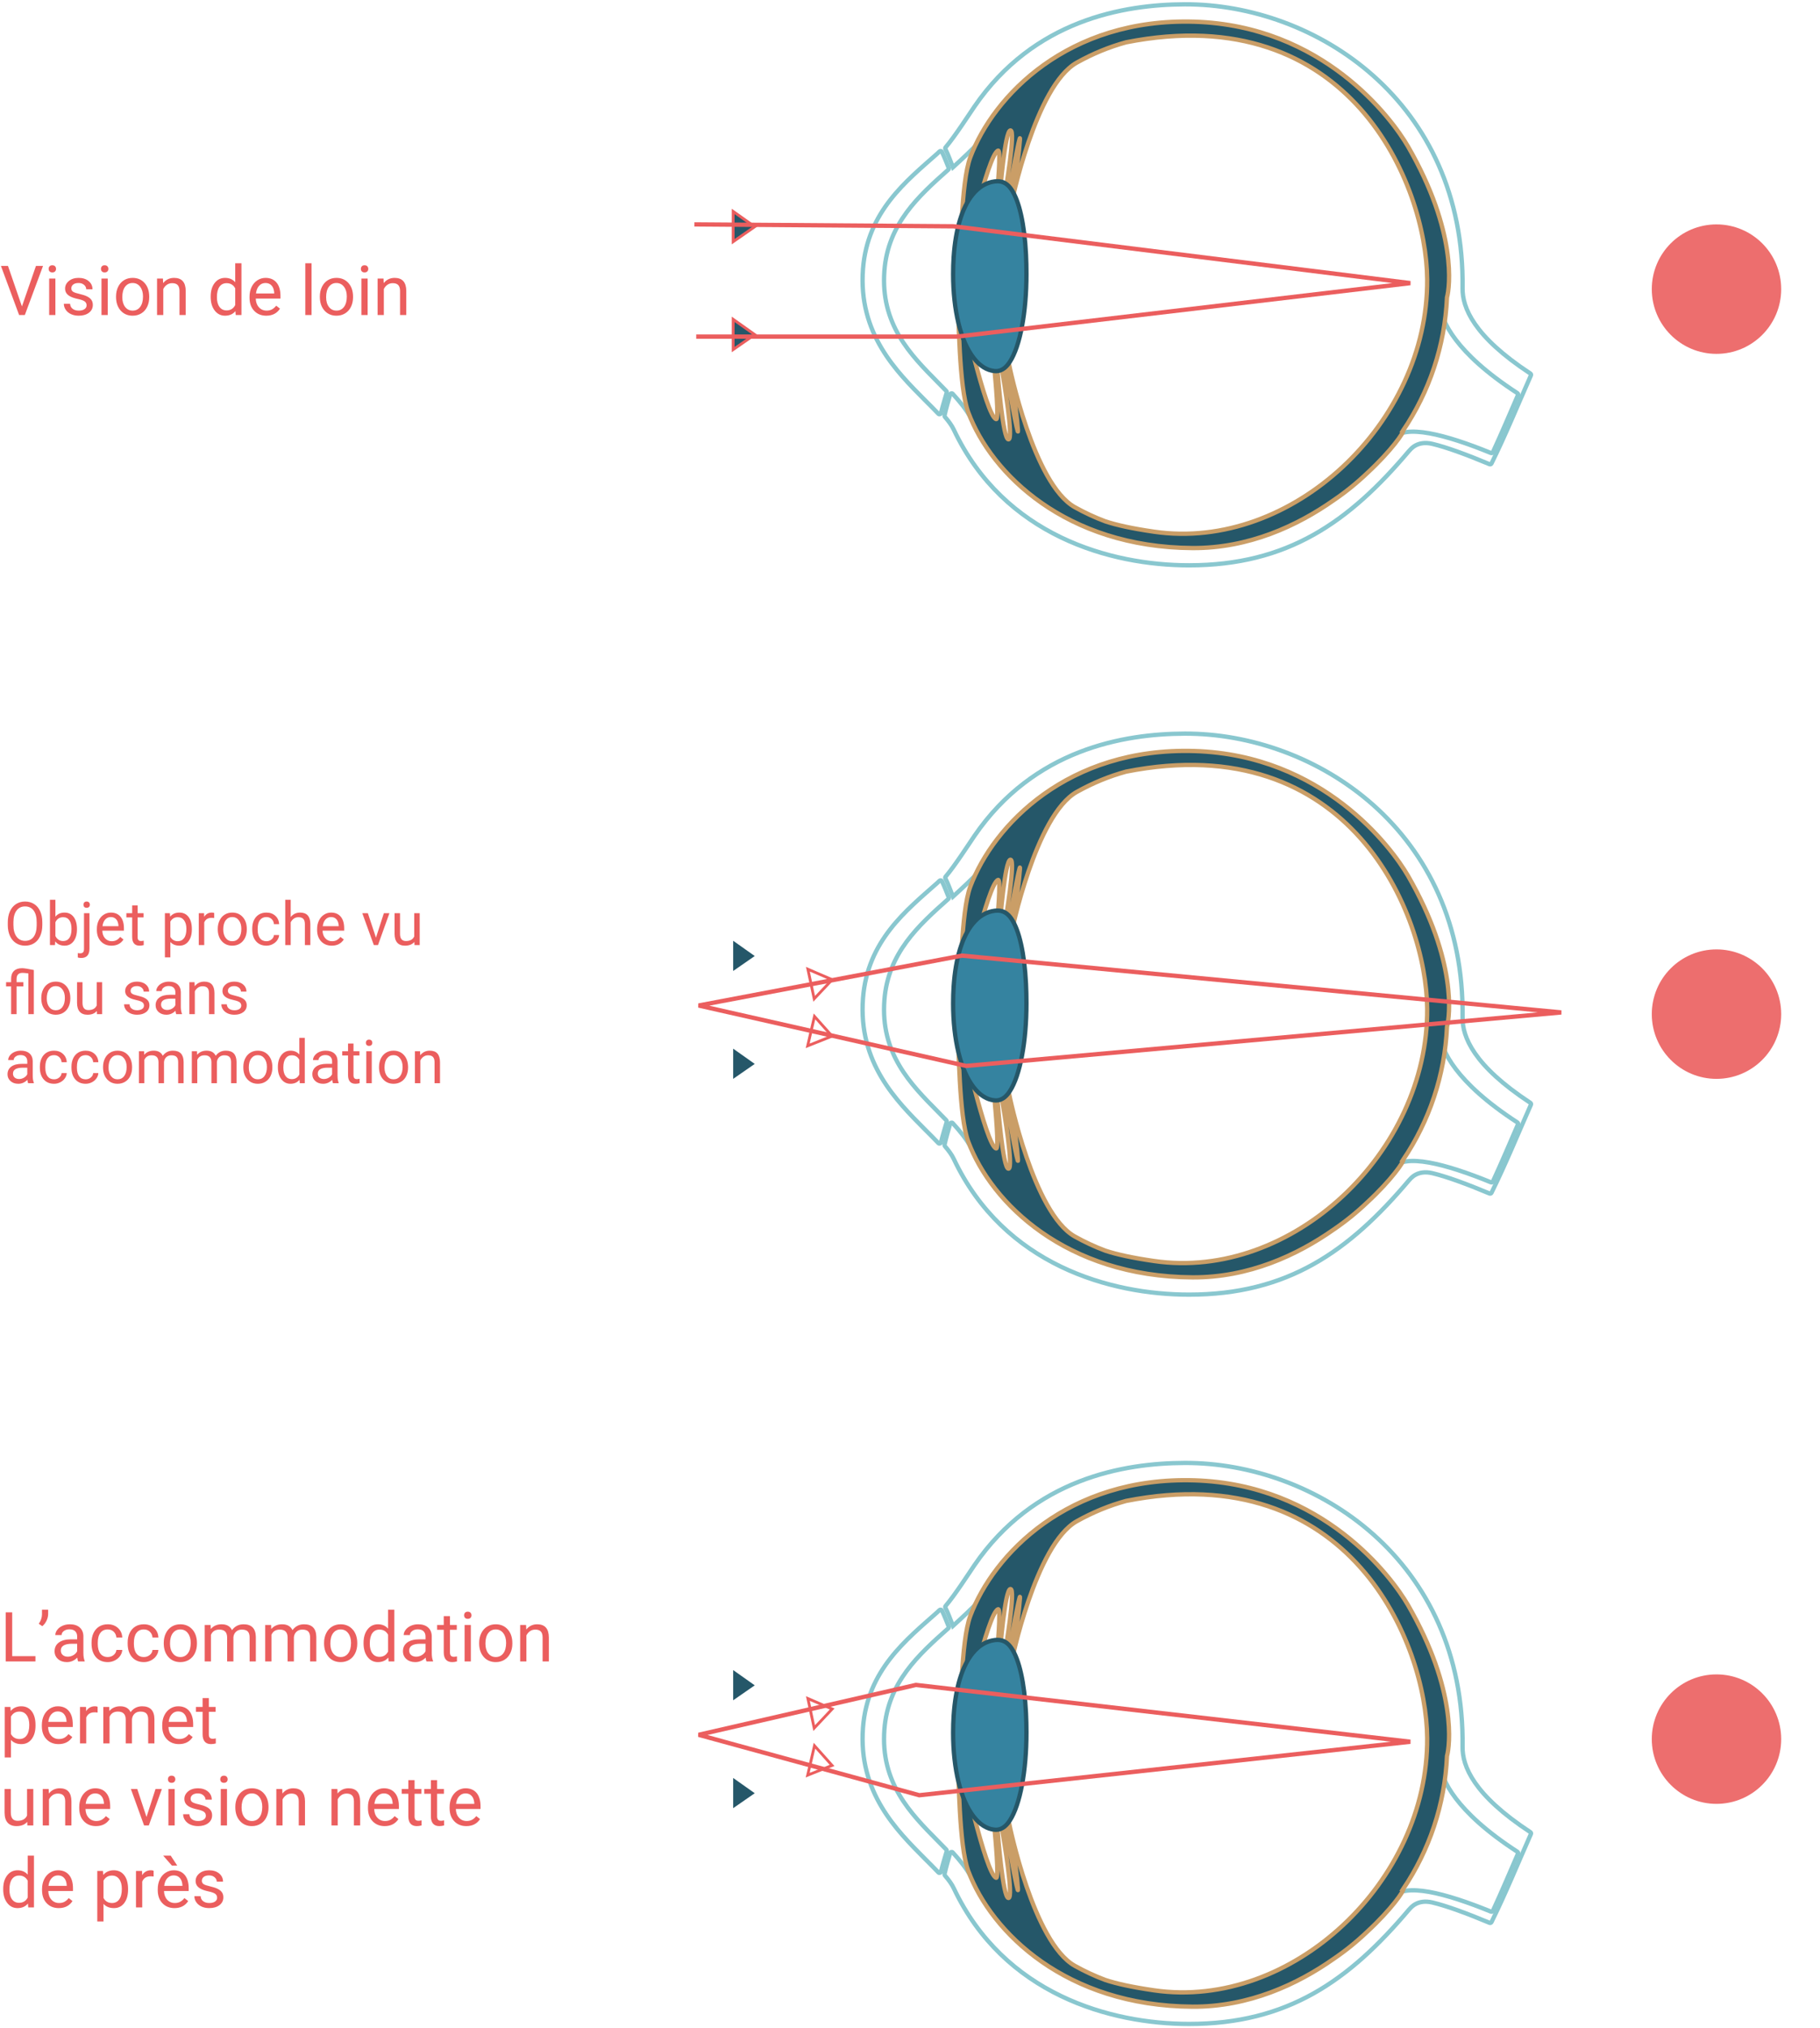 <?xml version="1.0" encoding="UTF-8"?>
<svg width="422px" height="470px" viewBox="0 0 422 470" version="1.1" xmlns="http://www.w3.org/2000/svg" xmlns:xlink="http://www.w3.org/1999/xlink">
    <title>Group 2</title>
    <defs>
        <filter x="-30.0%" y="-30.0%" width="160.0%" height="160.0%" filterUnits="objectBoundingBox" id="filter-1">
            <feGaussianBlur stdDeviation="3" in="SourceGraphic"></feGaussianBlur>
        </filter>
    </defs>
    <g id="Page-1" stroke="none" stroke-width="1" fill="none" fill-rule="evenodd">
        <g id="Group-2" transform="translate(0.219, 1)">
            <path d="M8,384 L8,382.773 L2.609,382.773 L2.609,372.625 L1.102,372.625 L1.102,384 L8,384 Z M9.586,375.828 C9.982,375.51 10.306,375.092 10.559,374.574 C10.811,374.056 10.94,373.536 10.945,373.016 L10.945,373.016 L10.945,372 L9.516,372 L9.516,373.125 C9.5,373.875 9.25,374.589 8.766,375.266 L8.766,375.266 L9.586,375.828 Z M15.289,384.156 C16.221,384.156 17.023,383.807 17.695,383.109 C17.747,383.536 17.815,383.833 17.898,384 L17.898,384 L19.414,384 L19.414,383.875 C19.216,383.417 19.117,382.799 19.117,382.023 L19.117,382.023 L19.117,378.133 C19.096,377.279 18.81,376.608 18.258,376.121 C17.706,375.634 16.943,375.391 15.969,375.391 C15.354,375.391 14.79,375.505 14.277,375.734 C13.764,375.964 13.358,376.275 13.059,376.668 C12.759,377.061 12.609,377.469 12.609,377.891 L12.609,377.891 L14.062,377.891 C14.062,377.521 14.237,377.206 14.586,376.945 C14.935,376.685 15.367,376.555 15.883,376.555 C16.471,376.555 16.917,376.704 17.219,377.004 C17.521,377.303 17.672,377.706 17.672,378.211 L17.672,378.211 L17.672,378.875 L16.266,378.875 C15.052,378.875 14.111,379.118 13.441,379.605 C12.772,380.092 12.438,380.776 12.438,381.656 C12.438,382.38 12.704,382.978 13.238,383.449 C13.772,383.921 14.456,384.156 15.289,384.156 Z M15.5,382.898 C15.026,382.898 14.638,382.771 14.336,382.516 C14.034,382.26 13.883,381.906 13.883,381.453 C13.883,380.417 14.768,379.898 16.539,379.898 L16.539,379.898 L17.672,379.898 L17.672,381.633 C17.49,382.008 17.195,382.312 16.789,382.547 C16.383,382.781 15.953,382.898 15.5,382.898 Z M24.773,384.156 C25.346,384.156 25.889,384.026 26.402,383.766 C26.915,383.505 27.326,383.156 27.633,382.719 C27.94,382.281 28.107,381.82 28.133,381.336 L28.133,381.336 L26.766,381.336 C26.724,381.805 26.51,382.195 26.125,382.508 C25.74,382.82 25.289,382.977 24.773,382.977 C24.029,382.977 23.456,382.714 23.055,382.188 C22.654,381.661 22.453,380.911 22.453,379.938 L22.453,379.938 L22.453,379.664 C22.453,378.664 22.655,377.9 23.059,377.371 C23.462,376.842 24.031,376.578 24.766,376.578 C25.312,376.578 25.772,376.754 26.145,377.105 C26.517,377.457 26.724,377.906 26.766,378.453 L26.766,378.453 L28.133,378.453 C28.091,377.547 27.757,376.81 27.129,376.242 C26.501,375.674 25.714,375.391 24.766,375.391 C23.995,375.391 23.327,375.568 22.762,375.922 C22.197,376.276 21.763,376.773 21.461,377.414 C21.159,378.055 21.008,378.786 21.008,379.609 L21.008,379.609 L21.008,379.852 C21.008,381.185 21.348,382.236 22.027,383.004 C22.707,383.772 23.622,384.156 24.773,384.156 Z M33.148,384.156 C33.721,384.156 34.264,384.026 34.777,383.766 C35.29,383.505 35.701,383.156 36.008,382.719 C36.315,382.281 36.482,381.82 36.508,381.336 L36.508,381.336 L35.141,381.336 C35.099,381.805 34.885,382.195 34.5,382.508 C34.115,382.82 33.664,382.977 33.148,382.977 C32.404,382.977 31.831,382.714 31.43,382.188 C31.029,381.661 30.828,380.911 30.828,379.938 L30.828,379.938 L30.828,379.664 C30.828,378.664 31.03,377.9 31.434,377.371 C31.837,376.842 32.406,376.578 33.141,376.578 C33.688,376.578 34.147,376.754 34.52,377.105 C34.892,377.457 35.099,377.906 35.141,378.453 L35.141,378.453 L36.508,378.453 C36.466,377.547 36.132,376.81 35.504,376.242 C34.876,375.674 34.089,375.391 33.141,375.391 C32.37,375.391 31.702,375.568 31.137,375.922 C30.572,376.276 30.138,376.773 29.836,377.414 C29.534,378.055 29.383,378.786 29.383,379.609 L29.383,379.609 L29.383,379.852 C29.383,381.185 29.723,382.236 30.402,383.004 C31.082,383.772 31.997,384.156 33.148,384.156 Z M41.602,384.156 C42.362,384.156 43.035,383.974 43.621,383.609 C44.207,383.245 44.658,382.736 44.973,382.082 C45.288,381.428 45.445,380.69 45.445,379.867 L45.445,379.867 L45.445,379.766 C45.445,378.443 45.09,377.383 44.379,376.586 C43.668,375.789 42.737,375.391 41.586,375.391 C40.841,375.391 40.178,375.57 39.598,375.93 C39.017,376.289 38.564,376.799 38.238,377.461 C37.913,378.122 37.75,378.867 37.75,379.695 L37.75,379.695 L37.75,379.797 C37.75,381.109 38.105,382.164 38.816,382.961 C39.527,383.758 40.456,384.156 41.602,384.156 Z M41.602,382.977 C40.872,382.977 40.29,382.693 39.855,382.125 C39.421,381.557 39.203,380.805 39.203,379.867 C39.203,378.81 39.422,377.997 39.859,377.43 C40.297,376.862 40.872,376.578 41.586,376.578 C42.315,376.578 42.9,376.866 43.34,377.441 C43.78,378.017 44,378.768 44,379.695 C44,380.732 43.784,381.538 43.352,382.113 C42.919,382.689 42.336,382.977 41.602,382.977 Z M48.695,384 L48.695,377.828 C49.044,377.021 49.693,376.617 50.641,376.617 C51.844,376.617 52.445,377.232 52.445,378.461 L52.445,378.461 L52.445,384 L53.898,384 L53.898,378.391 C53.956,377.849 54.161,377.418 54.516,377.098 C54.87,376.777 55.315,376.617 55.852,376.617 C56.503,376.617 56.966,376.767 57.242,377.066 C57.518,377.366 57.656,377.818 57.656,378.422 L57.656,378.422 L57.656,384 L59.102,384 L59.102,378.336 C59.07,376.372 58.128,375.391 56.273,375.391 C55.659,375.391 55.126,375.516 54.676,375.766 C54.225,376.016 53.859,376.344 53.578,376.75 C53.151,375.844 52.346,375.391 51.164,375.391 C50.112,375.391 49.276,375.755 48.656,376.484 L48.656,376.484 L48.617,375.547 L47.25,375.547 L47.25,384 L48.695,384 Z M62.719,384 L62.719,377.828 C63.068,377.021 63.716,376.617 64.664,376.617 C65.867,376.617 66.469,377.232 66.469,378.461 L66.469,378.461 L66.469,384 L67.922,384 L67.922,378.391 C67.979,377.849 68.185,377.418 68.539,377.098 C68.893,376.777 69.339,376.617 69.875,376.617 C70.526,376.617 70.99,376.767 71.266,377.066 C71.542,377.366 71.68,377.818 71.68,378.422 L71.68,378.422 L71.68,384 L73.125,384 L73.125,378.336 C73.094,376.372 72.151,375.391 70.297,375.391 C69.682,375.391 69.15,375.516 68.699,375.766 C68.249,376.016 67.883,376.344 67.602,376.75 C67.174,375.844 66.37,375.391 65.188,375.391 C64.135,375.391 63.299,375.755 62.68,376.484 L62.68,376.484 L62.641,375.547 L61.273,375.547 L61.273,384 L62.719,384 Z M78.773,384.156 C79.534,384.156 80.207,383.974 80.793,383.609 C81.379,383.245 81.829,382.736 82.145,382.082 C82.46,381.428 82.617,380.69 82.617,379.867 L82.617,379.867 L82.617,379.766 C82.617,378.443 82.262,377.383 81.551,376.586 C80.84,375.789 79.909,375.391 78.758,375.391 C78.013,375.391 77.35,375.57 76.77,375.93 C76.189,376.289 75.736,376.799 75.41,377.461 C75.085,378.122 74.922,378.867 74.922,379.695 L74.922,379.695 L74.922,379.797 C74.922,381.109 75.277,382.164 75.988,382.961 C76.699,383.758 77.628,384.156 78.773,384.156 Z M78.773,382.977 C78.044,382.977 77.462,382.693 77.027,382.125 C76.592,381.557 76.375,380.805 76.375,379.867 C76.375,378.81 76.594,377.997 77.031,377.43 C77.469,376.862 78.044,376.578 78.758,376.578 C79.487,376.578 80.072,376.866 80.512,377.441 C80.952,378.017 81.172,378.768 81.172,379.695 C81.172,380.732 80.956,381.538 80.523,382.113 C80.091,382.689 79.508,382.977 78.773,382.977 Z M87.398,384.156 C88.43,384.156 89.234,383.802 89.812,383.094 L89.812,383.094 L89.883,384 L91.211,384 L91.211,372 L89.766,372 L89.766,376.406 C89.188,375.729 88.404,375.391 87.414,375.391 C86.419,375.391 85.615,375.785 85,376.574 C84.385,377.363 84.078,378.406 84.078,379.703 L84.078,379.703 L84.078,379.812 C84.078,381.104 84.387,382.151 85.004,382.953 C85.621,383.755 86.419,384.156 87.398,384.156 Z M87.758,382.93 C87.06,382.93 86.513,382.659 86.117,382.117 C85.721,381.576 85.523,380.826 85.523,379.867 C85.523,378.794 85.721,377.984 86.117,377.438 C86.513,376.891 87.065,376.617 87.773,376.617 C88.669,376.617 89.333,377.016 89.766,377.812 L89.766,377.812 L89.766,381.695 C89.344,382.518 88.674,382.93 87.758,382.93 Z M96.062,384.156 C96.995,384.156 97.797,383.807 98.469,383.109 C98.521,383.536 98.589,383.833 98.672,384 L98.672,384 L100.188,384 L100.188,383.875 C99.99,383.417 99.891,382.799 99.891,382.023 L99.891,382.023 L99.891,378.133 C99.87,377.279 99.583,376.608 99.031,376.121 C98.479,375.634 97.716,375.391 96.742,375.391 C96.128,375.391 95.564,375.505 95.051,375.734 C94.538,375.964 94.132,376.275 93.832,376.668 C93.533,377.061 93.383,377.469 93.383,377.891 L93.383,377.891 L94.836,377.891 C94.836,377.521 95.01,377.206 95.359,376.945 C95.708,376.685 96.141,376.555 96.656,376.555 C97.245,376.555 97.69,376.704 97.992,377.004 C98.294,377.303 98.445,377.706 98.445,378.211 L98.445,378.211 L98.445,378.875 L97.039,378.875 C95.826,378.875 94.884,379.118 94.215,379.605 C93.546,380.092 93.211,380.776 93.211,381.656 C93.211,382.38 93.478,382.978 94.012,383.449 C94.546,383.921 95.229,384.156 96.062,384.156 Z M96.273,382.898 C95.799,382.898 95.411,382.771 95.109,382.516 C94.807,382.26 94.656,381.906 94.656,381.453 C94.656,380.417 95.542,379.898 97.312,379.898 L97.312,379.898 L98.445,379.898 L98.445,381.633 C98.263,382.008 97.969,382.312 97.562,382.547 C97.156,382.781 96.727,382.898 96.273,382.898 Z M104.625,384.156 C104.984,384.156 105.354,384.104 105.734,384 L105.734,384 L105.734,382.828 C105.443,382.891 105.214,382.922 105.047,382.922 C104.708,382.922 104.469,382.837 104.328,382.668 C104.188,382.499 104.117,382.245 104.117,381.906 L104.117,381.906 L104.117,376.664 L105.695,376.664 L105.695,375.547 L104.117,375.547 L104.117,373.5 L102.672,373.5 L102.672,375.547 L101.133,375.547 L101.133,376.664 L102.672,376.664 L102.672,381.906 C102.672,382.625 102.836,383.18 103.164,383.57 C103.492,383.961 103.979,384.156 104.625,384.156 Z M108.242,374.125 C108.523,374.125 108.737,374.047 108.883,373.891 C109.029,373.734 109.102,373.539 109.102,373.305 C109.102,373.07 109.029,372.872 108.883,372.711 C108.737,372.549 108.523,372.469 108.242,372.469 C107.961,372.469 107.749,372.549 107.605,372.711 C107.462,372.872 107.391,373.07 107.391,373.305 C107.391,373.539 107.462,373.734 107.605,373.891 C107.749,374.047 107.961,374.125 108.242,374.125 Z M108.953,384 L108.953,375.547 L107.508,375.547 L107.508,384 L108.953,384 Z M114.734,384.156 C115.495,384.156 116.168,383.974 116.754,383.609 C117.34,383.245 117.79,382.736 118.105,382.082 C118.421,381.428 118.578,380.69 118.578,379.867 L118.578,379.867 L118.578,379.766 C118.578,378.443 118.223,377.383 117.512,376.586 C116.801,375.789 115.87,375.391 114.719,375.391 C113.974,375.391 113.311,375.57 112.73,375.93 C112.15,376.289 111.697,376.799 111.371,377.461 C111.046,378.122 110.883,378.867 110.883,379.695 L110.883,379.695 L110.883,379.797 C110.883,381.109 111.238,382.164 111.949,382.961 C112.66,383.758 113.589,384.156 114.734,384.156 Z M114.734,382.977 C114.005,382.977 113.423,382.693 112.988,382.125 C112.553,381.557 112.336,380.805 112.336,379.867 C112.336,378.81 112.555,377.997 112.992,377.43 C113.43,376.862 114.005,376.578 114.719,376.578 C115.448,376.578 116.033,376.866 116.473,377.441 C116.913,378.017 117.133,378.768 117.133,379.695 C117.133,380.732 116.917,381.538 116.484,382.113 C116.052,382.689 115.469,382.977 114.734,382.977 Z M121.836,384 L121.836,377.977 C122.034,377.57 122.31,377.242 122.664,376.992 C123.018,376.742 123.43,376.617 123.898,376.617 C124.477,376.617 124.902,376.763 125.176,377.055 C125.449,377.346 125.589,377.797 125.594,378.406 L125.594,378.406 L125.594,384 L127.039,384 L127.039,378.414 C127.023,376.398 126.122,375.391 124.336,375.391 C123.294,375.391 122.451,375.797 121.805,376.609 L121.805,376.609 L121.758,375.547 L120.391,375.547 L120.391,384 L121.836,384 Z M2.32,406.25 L2.32,402.18 C2.909,402.831 3.716,403.156 4.742,403.156 C5.747,403.156 6.544,402.763 7.133,401.977 C7.721,401.19 8.016,400.154 8.016,398.867 L8.016,398.867 L8.016,398.734 C8.016,397.37 7.72,396.305 7.129,395.539 C6.538,394.773 5.734,394.391 4.719,394.391 C3.672,394.391 2.854,394.755 2.266,395.484 L2.266,395.484 L2.195,394.547 L0.875,394.547 L0.875,406.25 L2.32,406.25 Z M4.305,401.977 C3.414,401.977 2.753,401.591 2.32,400.82 L2.32,400.82 L2.32,396.781 C2.758,396.005 3.414,395.617 4.289,395.617 C4.997,395.617 5.555,395.893 5.961,396.445 C6.367,396.997 6.57,397.75 6.57,398.703 C6.57,399.786 6.366,400.603 5.957,401.152 C5.548,401.702 4.997,401.977 4.305,401.977 Z M13.359,403.156 C14.776,403.156 15.839,402.612 16.547,401.523 L16.547,401.523 L15.664,400.836 C15.398,401.18 15.089,401.456 14.734,401.664 C14.38,401.872 13.948,401.977 13.438,401.977 C12.719,401.977 12.126,401.72 11.66,401.207 C11.194,400.694 10.951,400.021 10.93,399.188 L10.93,399.188 L16.656,399.188 L16.656,398.586 C16.656,397.237 16.352,396.201 15.742,395.477 C15.133,394.753 14.279,394.391 13.18,394.391 C12.508,394.391 11.884,394.577 11.309,394.949 C10.733,395.322 10.285,395.837 9.965,396.496 C9.645,397.155 9.484,397.904 9.484,398.742 L9.484,398.742 L9.484,399.008 C9.484,400.268 9.844,401.275 10.562,402.027 C11.281,402.78 12.214,403.156 13.359,403.156 Z M15.211,398 L10.977,398 C11.07,397.234 11.315,396.639 11.711,396.215 C12.107,395.79 12.596,395.578 13.18,395.578 C13.784,395.578 14.263,395.78 14.617,396.184 C14.971,396.587 15.169,397.156 15.211,397.891 L15.211,397.891 L15.211,398 Z M19.773,403 L19.773,397 C20.112,396.193 20.755,395.789 21.703,395.789 C21.958,395.789 22.195,395.807 22.414,395.844 L22.414,395.844 L22.414,394.5 C22.268,394.427 22.055,394.391 21.773,394.391 C20.904,394.391 20.232,394.768 19.758,395.523 L19.758,395.523 L19.734,394.547 L18.328,394.547 L18.328,403 L19.773,403 Z M25.18,403 L25.18,396.828 C25.529,396.021 26.177,395.617 27.125,395.617 C28.328,395.617 28.93,396.232 28.93,397.461 L28.93,397.461 L28.93,403 L30.383,403 L30.383,397.391 C30.44,396.849 30.646,396.418 31,396.098 C31.354,395.777 31.799,395.617 32.336,395.617 C32.987,395.617 33.451,395.767 33.727,396.066 C34.003,396.366 34.141,396.818 34.141,397.422 L34.141,397.422 L34.141,403 L35.586,403 L35.586,397.336 C35.555,395.372 34.612,394.391 32.758,394.391 C32.143,394.391 31.611,394.516 31.16,394.766 C30.71,395.016 30.344,395.344 30.062,395.75 C29.635,394.844 28.831,394.391 27.648,394.391 C26.596,394.391 25.76,394.755 25.141,395.484 L25.141,395.484 L25.102,394.547 L23.734,394.547 L23.734,403 L25.18,403 Z M41.273,403.156 C42.69,403.156 43.753,402.612 44.461,401.523 L44.461,401.523 L43.578,400.836 C43.312,401.18 43.003,401.456 42.648,401.664 C42.294,401.872 41.862,401.977 41.352,401.977 C40.633,401.977 40.04,401.72 39.574,401.207 C39.108,400.694 38.865,400.021 38.844,399.188 L38.844,399.188 L44.57,399.188 L44.57,398.586 C44.57,397.237 44.266,396.201 43.656,395.477 C43.047,394.753 42.193,394.391 41.094,394.391 C40.422,394.391 39.798,394.577 39.223,394.949 C38.647,395.322 38.199,395.837 37.879,396.496 C37.559,397.155 37.398,397.904 37.398,398.742 L37.398,398.742 L37.398,399.008 C37.398,400.268 37.758,401.275 38.477,402.027 C39.195,402.78 40.128,403.156 41.273,403.156 Z M43.125,398 L38.891,398 C38.984,397.234 39.229,396.639 39.625,396.215 C40.021,395.79 40.51,395.578 41.094,395.578 C41.698,395.578 42.177,395.78 42.531,396.184 C42.885,396.587 43.083,397.156 43.125,397.891 L43.125,397.891 L43.125,398 Z M48.711,403.156 C49.07,403.156 49.44,403.104 49.82,403 L49.82,403 L49.82,401.828 C49.529,401.891 49.299,401.922 49.133,401.922 C48.794,401.922 48.555,401.837 48.414,401.668 C48.273,401.499 48.203,401.245 48.203,400.906 L48.203,400.906 L48.203,395.664 L49.781,395.664 L49.781,394.547 L48.203,394.547 L48.203,392.5 L46.758,392.5 L46.758,394.547 L45.219,394.547 L45.219,395.664 L46.758,395.664 L46.758,400.906 C46.758,401.625 46.922,402.18 47.25,402.57 C47.578,402.961 48.065,403.156 48.711,403.156 Z M3.617,422.156 C4.706,422.156 5.531,421.826 6.094,421.164 L6.094,421.164 L6.125,422 L7.5,422 L7.5,413.547 L6.055,413.547 L6.055,419.695 C5.69,420.518 4.956,420.93 3.852,420.93 C2.81,420.93 2.289,420.289 2.289,419.008 L2.289,419.008 L2.289,413.547 L0.844,413.547 L0.844,419.047 C0.849,420.073 1.087,420.848 1.559,421.371 C2.03,421.895 2.716,422.156 3.617,422.156 Z M11.141,422 L11.141,415.977 C11.339,415.57 11.615,415.242 11.969,414.992 C12.323,414.742 12.734,414.617 13.203,414.617 C13.781,414.617 14.207,414.763 14.48,415.055 C14.754,415.346 14.893,415.797 14.898,416.406 L14.898,416.406 L14.898,422 L16.344,422 L16.344,416.414 C16.328,414.398 15.427,413.391 13.641,413.391 C12.599,413.391 11.755,413.797 11.109,414.609 L11.109,414.609 L11.062,413.547 L9.695,413.547 L9.695,422 L11.141,422 Z M22.031,422.156 C23.448,422.156 24.51,421.612 25.219,420.523 L25.219,420.523 L24.336,419.836 C24.07,420.18 23.76,420.456 23.406,420.664 C23.052,420.872 22.62,420.977 22.109,420.977 C21.391,420.977 20.798,420.72 20.332,420.207 C19.866,419.694 19.622,419.021 19.602,418.188 L19.602,418.188 L25.328,418.188 L25.328,417.586 C25.328,416.237 25.023,415.201 24.414,414.477 C23.805,413.753 22.951,413.391 21.852,413.391 C21.18,413.391 20.556,413.577 19.98,413.949 C19.405,414.322 18.957,414.837 18.637,415.496 C18.316,416.155 18.156,416.904 18.156,417.742 L18.156,417.742 L18.156,418.008 C18.156,419.268 18.516,420.275 19.234,421.027 C19.953,421.78 20.885,422.156 22.031,422.156 Z M23.883,417 L19.648,417 C19.742,416.234 19.987,415.639 20.383,415.215 C20.779,414.79 21.268,414.578 21.852,414.578 C22.456,414.578 22.935,414.78 23.289,415.184 C23.643,415.587 23.841,416.156 23.883,416.891 L23.883,416.891 L23.883,417 Z M34.289,422 L37.32,413.547 L35.844,413.547 L33.75,420.039 L31.602,413.547 L30.125,413.547 L33.188,422 L34.289,422 Z M39.57,412.125 C39.852,412.125 40.065,412.047 40.211,411.891 C40.357,411.734 40.43,411.539 40.43,411.305 C40.43,411.07 40.357,410.872 40.211,410.711 C40.065,410.549 39.852,410.469 39.57,410.469 C39.289,410.469 39.077,410.549 38.934,410.711 C38.79,410.872 38.719,411.07 38.719,411.305 C38.719,411.539 38.79,411.734 38.934,411.891 C39.077,412.047 39.289,412.125 39.57,412.125 Z M40.281,422 L40.281,413.547 L38.836,413.547 L38.836,422 L40.281,422 Z M45.703,422.156 C46.667,422.156 47.451,421.928 48.055,421.473 C48.659,421.017 48.961,420.411 48.961,419.656 C48.961,419.203 48.853,418.819 48.637,418.504 C48.421,418.189 48.089,417.919 47.641,417.695 C47.193,417.471 46.608,417.279 45.887,417.117 C45.165,416.956 44.667,416.786 44.391,416.609 C44.115,416.432 43.977,416.169 43.977,415.82 C43.977,415.451 44.125,415.151 44.422,414.922 C44.719,414.693 45.13,414.578 45.656,414.578 C46.167,414.578 46.59,414.721 46.926,415.008 C47.262,415.294 47.43,415.635 47.43,416.031 L47.43,416.031 L48.883,416.031 C48.883,415.26 48.585,414.628 47.988,414.133 C47.392,413.638 46.615,413.391 45.656,413.391 C44.745,413.391 43.996,413.63 43.41,414.109 C42.824,414.589 42.531,415.174 42.531,415.867 C42.531,416.284 42.634,416.643 42.84,416.945 C43.046,417.247 43.363,417.508 43.793,417.727 C44.223,417.945 44.803,418.133 45.535,418.289 C46.267,418.445 46.78,418.632 47.074,418.848 C47.368,419.064 47.516,419.367 47.516,419.758 C47.516,420.128 47.35,420.423 47.02,420.645 C46.689,420.866 46.25,420.977 45.703,420.977 C45.109,420.977 44.632,420.835 44.27,420.551 C43.908,420.267 43.714,419.883 43.688,419.398 L43.688,419.398 L42.242,419.398 C42.242,419.898 42.389,420.363 42.684,420.793 C42.978,421.223 43.385,421.557 43.906,421.797 C44.427,422.036 45.026,422.156 45.703,422.156 Z M51.703,412.125 C51.984,412.125 52.198,412.047 52.344,411.891 C52.49,411.734 52.562,411.539 52.562,411.305 C52.562,411.07 52.49,410.872 52.344,410.711 C52.198,410.549 51.984,410.469 51.703,410.469 C51.422,410.469 51.21,410.549 51.066,410.711 C50.923,410.872 50.852,411.07 50.852,411.305 C50.852,411.539 50.923,411.734 51.066,411.891 C51.21,412.047 51.422,412.125 51.703,412.125 Z M52.414,422 L52.414,413.547 L50.969,413.547 L50.969,422 L52.414,422 Z M58.195,422.156 C58.956,422.156 59.629,421.974 60.215,421.609 C60.801,421.245 61.251,420.736 61.566,420.082 C61.882,419.428 62.039,418.69 62.039,417.867 L62.039,417.867 L62.039,417.766 C62.039,416.443 61.684,415.383 60.973,414.586 C60.262,413.789 59.331,413.391 58.18,413.391 C57.435,413.391 56.772,413.57 56.191,413.93 C55.611,414.289 55.158,414.799 54.832,415.461 C54.507,416.122 54.344,416.867 54.344,417.695 L54.344,417.695 L54.344,417.797 C54.344,419.109 54.699,420.164 55.41,420.961 C56.121,421.758 57.049,422.156 58.195,422.156 Z M58.195,420.977 C57.466,420.977 56.884,420.693 56.449,420.125 C56.014,419.557 55.797,418.805 55.797,417.867 C55.797,416.81 56.016,415.997 56.453,415.43 C56.891,414.862 57.466,414.578 58.18,414.578 C58.909,414.578 59.493,414.866 59.934,415.441 C60.374,416.017 60.594,416.768 60.594,417.695 C60.594,418.732 60.378,419.538 59.945,420.113 C59.513,420.689 58.93,420.977 58.195,420.977 Z M65.297,422 L65.297,415.977 C65.495,415.57 65.771,415.242 66.125,414.992 C66.479,414.742 66.891,414.617 67.359,414.617 C67.938,414.617 68.363,414.763 68.637,415.055 C68.91,415.346 69.049,415.797 69.055,416.406 L69.055,416.406 L69.055,422 L70.5,422 L70.5,416.414 C70.484,414.398 69.583,413.391 67.797,413.391 C66.755,413.391 65.911,413.797 65.266,414.609 L65.266,414.609 L65.219,413.547 L63.852,413.547 L63.852,422 L65.297,422 Z M78.086,422 L78.086,415.977 C78.284,415.57 78.56,415.242 78.914,414.992 C79.268,414.742 79.68,414.617 80.148,414.617 C80.727,414.617 81.152,414.763 81.426,415.055 C81.699,415.346 81.839,415.797 81.844,416.406 L81.844,416.406 L81.844,422 L83.289,422 L83.289,416.414 C83.273,414.398 82.372,413.391 80.586,413.391 C79.544,413.391 78.701,413.797 78.055,414.609 L78.055,414.609 L78.008,413.547 L76.641,413.547 L76.641,422 L78.086,422 Z M88.977,422.156 C90.393,422.156 91.456,421.612 92.164,420.523 L92.164,420.523 L91.281,419.836 C91.016,420.18 90.706,420.456 90.352,420.664 C89.997,420.872 89.565,420.977 89.055,420.977 C88.336,420.977 87.743,420.72 87.277,420.207 C86.811,419.694 86.568,419.021 86.547,418.188 L86.547,418.188 L92.273,418.188 L92.273,417.586 C92.273,416.237 91.969,415.201 91.359,414.477 C90.75,413.753 89.896,413.391 88.797,413.391 C88.125,413.391 87.501,413.577 86.926,413.949 C86.35,414.322 85.902,414.837 85.582,415.496 C85.262,416.155 85.102,416.904 85.102,417.742 L85.102,417.742 L85.102,418.008 C85.102,419.268 85.461,420.275 86.18,421.027 C86.898,421.78 87.831,422.156 88.977,422.156 Z M90.828,417 L86.594,417 C86.688,416.234 86.932,415.639 87.328,415.215 C87.724,414.79 88.214,414.578 88.797,414.578 C89.401,414.578 89.88,414.78 90.234,415.184 C90.589,415.587 90.786,416.156 90.828,416.891 L90.828,416.891 L90.828,417 Z M96.414,422.156 C96.773,422.156 97.143,422.104 97.523,422 L97.523,422 L97.523,420.828 C97.232,420.891 97.003,420.922 96.836,420.922 C96.497,420.922 96.258,420.837 96.117,420.668 C95.977,420.499 95.906,420.245 95.906,419.906 L95.906,419.906 L95.906,414.664 L97.484,414.664 L97.484,413.547 L95.906,413.547 L95.906,411.5 L94.461,411.5 L94.461,413.547 L92.922,413.547 L92.922,414.664 L94.461,414.664 L94.461,419.906 C94.461,420.625 94.625,421.18 94.953,421.57 C95.281,421.961 95.768,422.156 96.414,422.156 Z M101.641,422.156 C102,422.156 102.37,422.104 102.75,422 L102.75,422 L102.75,420.828 C102.458,420.891 102.229,420.922 102.062,420.922 C101.724,420.922 101.484,420.837 101.344,420.668 C101.203,420.499 101.133,420.245 101.133,419.906 L101.133,419.906 L101.133,414.664 L102.711,414.664 L102.711,413.547 L101.133,413.547 L101.133,411.5 L99.688,411.5 L99.688,413.547 L98.148,413.547 L98.148,414.664 L99.688,414.664 L99.688,419.906 C99.688,420.625 99.852,421.18 100.18,421.57 C100.508,421.961 100.995,422.156 101.641,422.156 Z M107.906,422.156 C109.323,422.156 110.385,421.612 111.094,420.523 L111.094,420.523 L110.211,419.836 C109.945,420.18 109.635,420.456 109.281,420.664 C108.927,420.872 108.495,420.977 107.984,420.977 C107.266,420.977 106.673,420.72 106.207,420.207 C105.741,419.694 105.497,419.021 105.477,418.188 L105.477,418.188 L111.203,418.188 L111.203,417.586 C111.203,416.237 110.898,415.201 110.289,414.477 C109.68,413.753 108.826,413.391 107.727,413.391 C107.055,413.391 106.431,413.577 105.855,413.949 C105.28,414.322 104.832,414.837 104.512,415.496 C104.191,416.155 104.031,416.904 104.031,417.742 L104.031,417.742 L104.031,418.008 C104.031,419.268 104.391,420.275 105.109,421.027 C105.828,421.78 106.76,422.156 107.906,422.156 Z M109.758,417 L105.523,417 C105.617,416.234 105.862,415.639 106.258,415.215 C106.654,414.79 107.143,414.578 107.727,414.578 C108.331,414.578 108.81,414.78 109.164,415.184 C109.518,415.587 109.716,416.156 109.758,416.891 L109.758,416.891 L109.758,417 Z M3.844,441.156 C4.875,441.156 5.68,440.802 6.258,440.094 L6.258,440.094 L6.328,441 L7.656,441 L7.656,429 L6.211,429 L6.211,433.406 C5.633,432.729 4.849,432.391 3.859,432.391 C2.865,432.391 2.06,432.785 1.445,433.574 C0.831,434.363 0.523,435.406 0.523,436.703 L0.523,436.703 L0.523,436.812 C0.523,438.104 0.832,439.151 1.449,439.953 C2.066,440.755 2.865,441.156 3.844,441.156 Z M4.203,439.93 C3.505,439.93 2.958,439.659 2.562,439.117 C2.167,438.576 1.969,437.826 1.969,436.867 C1.969,435.794 2.167,434.984 2.562,434.438 C2.958,433.891 3.51,433.617 4.219,433.617 C5.115,433.617 5.779,434.016 6.211,434.812 L6.211,434.812 L6.211,438.695 C5.789,439.518 5.12,439.93 4.203,439.93 Z M13.406,441.156 C14.823,441.156 15.885,440.612 16.594,439.523 L16.594,439.523 L15.711,438.836 C15.445,439.18 15.135,439.456 14.781,439.664 C14.427,439.872 13.995,439.977 13.484,439.977 C12.766,439.977 12.173,439.72 11.707,439.207 C11.241,438.694 10.997,438.021 10.977,437.188 L10.977,437.188 L16.703,437.188 L16.703,436.586 C16.703,435.237 16.398,434.201 15.789,433.477 C15.18,432.753 14.326,432.391 13.227,432.391 C12.555,432.391 11.931,432.577 11.355,432.949 C10.78,433.322 10.332,433.837 10.012,434.496 C9.691,435.155 9.531,435.904 9.531,436.742 L9.531,436.742 L9.531,437.008 C9.531,438.268 9.891,439.275 10.609,440.027 C11.328,440.78 12.26,441.156 13.406,441.156 Z M15.258,436 L11.023,436 C11.117,435.234 11.362,434.639 11.758,434.215 C12.154,433.79 12.643,433.578 13.227,433.578 C13.831,433.578 14.31,433.78 14.664,434.184 C15.018,434.587 15.216,435.156 15.258,435.891 L15.258,435.891 L15.258,436 Z M23.781,444.25 L23.781,440.18 C24.37,440.831 25.177,441.156 26.203,441.156 C27.208,441.156 28.005,440.763 28.594,439.977 C29.182,439.19 29.477,438.154 29.477,436.867 L29.477,436.867 L29.477,436.734 C29.477,435.37 29.181,434.305 28.59,433.539 C27.999,432.773 27.195,432.391 26.18,432.391 C25.133,432.391 24.315,432.755 23.727,433.484 L23.727,433.484 L23.656,432.547 L22.336,432.547 L22.336,444.25 L23.781,444.25 Z M25.766,439.977 C24.875,439.977 24.214,439.591 23.781,438.82 L23.781,438.82 L23.781,434.781 C24.219,434.005 24.875,433.617 25.75,433.617 C26.458,433.617 27.016,433.893 27.422,434.445 C27.828,434.997 28.031,435.75 28.031,436.703 C28.031,437.786 27.827,438.603 27.418,439.152 C27.009,439.702 26.458,439.977 25.766,439.977 Z M32.758,441 L32.758,435 C33.096,434.193 33.74,433.789 34.688,433.789 C34.943,433.789 35.18,433.807 35.398,433.844 L35.398,433.844 L35.398,432.5 C35.253,432.427 35.039,432.391 34.758,432.391 C33.888,432.391 33.216,432.768 32.742,433.523 L32.742,433.523 L32.719,432.547 L31.312,432.547 L31.312,441 L32.758,441 Z M40.875,431.297 L39.359,429 L37.617,429 L39.633,431.297 L40.875,431.297 Z M40.234,441.156 C41.651,441.156 42.714,440.612 43.422,439.523 L43.422,439.523 L42.539,438.836 C42.273,439.18 41.964,439.456 41.609,439.664 C41.255,439.872 40.823,439.977 40.312,439.977 C39.594,439.977 39.001,439.72 38.535,439.207 C38.069,438.694 37.826,438.021 37.805,437.188 L37.805,437.188 L43.531,437.188 L43.531,436.586 C43.531,435.237 43.227,434.201 42.617,433.477 C42.008,432.753 41.154,432.391 40.055,432.391 C39.383,432.391 38.759,432.577 38.184,432.949 C37.608,433.322 37.16,433.837 36.84,434.496 C36.52,435.155 36.359,435.904 36.359,436.742 L36.359,436.742 L36.359,437.008 C36.359,438.268 36.719,439.275 37.438,440.027 C38.156,440.78 39.089,441.156 40.234,441.156 Z M42.086,436 L37.852,436 C37.945,435.234 38.19,434.639 38.586,434.215 C38.982,433.79 39.471,433.578 40.055,433.578 C40.659,433.578 41.138,433.78 41.492,434.184 C41.846,434.587 42.044,435.156 42.086,435.891 L42.086,435.891 L42.086,436 Z M48.312,441.156 C49.276,441.156 50.06,440.928 50.664,440.473 C51.268,440.017 51.57,439.411 51.57,438.656 C51.57,438.203 51.462,437.819 51.246,437.504 C51.03,437.189 50.698,436.919 50.25,436.695 C49.802,436.471 49.217,436.279 48.496,436.117 C47.775,435.956 47.276,435.786 47,435.609 C46.724,435.432 46.586,435.169 46.586,434.82 C46.586,434.451 46.734,434.151 47.031,433.922 C47.328,433.693 47.74,433.578 48.266,433.578 C48.776,433.578 49.199,433.721 49.535,434.008 C49.871,434.294 50.039,434.635 50.039,435.031 L50.039,435.031 L51.492,435.031 C51.492,434.26 51.194,433.628 50.598,433.133 C50.001,432.638 49.224,432.391 48.266,432.391 C47.354,432.391 46.605,432.63 46.02,433.109 C45.434,433.589 45.141,434.174 45.141,434.867 C45.141,435.284 45.243,435.643 45.449,435.945 C45.655,436.247 45.973,436.508 46.402,436.727 C46.832,436.945 47.413,437.133 48.145,437.289 C48.876,437.445 49.389,437.632 49.684,437.848 C49.978,438.064 50.125,438.367 50.125,438.758 C50.125,439.128 49.96,439.423 49.629,439.645 C49.298,439.866 48.859,439.977 48.312,439.977 C47.719,439.977 47.241,439.835 46.879,439.551 C46.517,439.267 46.323,438.883 46.297,438.398 L46.297,438.398 L44.852,438.398 C44.852,438.898 44.999,439.363 45.293,439.793 C45.587,440.223 45.995,440.557 46.516,440.797 C47.036,441.036 47.635,441.156 48.312,441.156 Z" id="L’accommodationpermetunevisionnettedeprès" fill="#EB5E5E" fill-rule="nonzero"></path>
            <path d="M5.601,218.137 C6.403,218.137 7.104,217.945 7.706,217.562 C8.308,217.18 8.772,216.625 9.101,215.898 C9.429,215.171 9.593,214.32 9.593,213.345 L9.593,213.345 L9.593,212.716 C9.593,211.745 9.429,210.894 9.101,210.163 C8.772,209.431 8.304,208.873 7.696,208.488 C7.087,208.103 6.384,207.91 5.587,207.91 C4.803,207.91 4.107,208.105 3.499,208.495 C2.89,208.884 2.42,209.446 2.087,210.18 C1.754,210.913 1.588,211.759 1.588,212.716 L1.588,212.716 L1.588,213.434 C1.597,214.372 1.769,215.198 2.104,215.912 C2.439,216.625 2.91,217.174 3.516,217.559 C4.122,217.944 4.817,218.137 5.601,218.137 Z M5.601,217.022 C4.757,217.022 4.096,216.695 3.615,216.042 C3.134,215.388 2.894,214.489 2.894,213.345 L2.894,213.345 L2.894,212.613 C2.907,211.492 3.152,210.616 3.628,209.985 C4.105,209.354 4.757,209.038 5.587,209.038 C6.439,209.038 7.102,209.354 7.576,209.985 C8.05,210.616 8.287,211.522 8.287,212.702 L8.287,212.702 L8.287,213.44 C8.273,214.593 8.034,215.479 7.569,216.096 C7.104,216.714 6.448,217.022 5.601,217.022 Z M14.754,218.137 C15.629,218.137 16.326,217.794 16.846,217.108 C17.365,216.422 17.625,215.514 17.625,214.384 L17.625,214.384 L17.625,214.274 C17.625,213.094 17.369,212.164 16.856,211.485 C16.343,210.806 15.638,210.467 14.74,210.467 C13.842,210.467 13.138,210.784 12.628,211.417 L12.628,211.417 L12.628,207.5 L11.363,207.5 L11.363,218 L12.525,218 L12.587,217.146 C13.097,217.806 13.82,218.137 14.754,218.137 Z M14.439,217.063 C13.619,217.063 13.015,216.676 12.628,215.901 L12.628,215.901 L12.628,212.702 C12.993,211.927 13.592,211.54 14.426,211.54 C15.05,211.54 15.529,211.775 15.861,212.244 C16.194,212.714 16.36,213.379 16.36,214.24 C16.36,215.184 16.192,215.89 15.854,216.359 C15.517,216.829 15.046,217.063 14.439,217.063 Z M19.867,209.359 C20.113,209.359 20.3,209.291 20.428,209.154 C20.555,209.018 20.619,208.847 20.619,208.642 C20.619,208.437 20.555,208.263 20.428,208.122 C20.3,207.981 20.113,207.91 19.867,207.91 C19.626,207.91 19.442,207.982 19.317,208.125 C19.192,208.269 19.129,208.441 19.129,208.642 C19.129,208.847 19.19,209.018 19.313,209.154 C19.437,209.291 19.621,209.359 19.867,209.359 Z M18.589,220.987 C19.879,220.987 20.523,220.276 20.523,218.854 L20.523,218.854 L20.523,210.604 L19.259,210.604 L19.259,218.882 C19.259,219.26 19.185,219.526 19.037,219.678 C18.889,219.831 18.673,219.907 18.391,219.907 C18.154,219.907 17.962,219.889 17.816,219.853 L17.816,219.853 L17.816,220.864 C18.053,220.946 18.311,220.987 18.589,220.987 Z M25.63,218.137 C26.869,218.137 27.799,217.66 28.419,216.708 L28.419,216.708 L27.646,216.106 C27.414,216.407 27.143,216.649 26.833,216.831 C26.523,217.013 26.145,217.104 25.698,217.104 C25.069,217.104 24.551,216.88 24.143,216.431 C23.735,215.982 23.522,215.393 23.504,214.664 L23.504,214.664 L28.515,214.664 L28.515,214.138 C28.515,212.957 28.248,212.05 27.715,211.417 C27.182,210.784 26.434,210.467 25.473,210.467 C24.885,210.467 24.339,210.63 23.835,210.956 C23.332,211.281 22.94,211.733 22.66,212.309 C22.379,212.886 22.239,213.541 22.239,214.274 L22.239,214.274 L22.239,214.507 C22.239,215.61 22.554,216.49 23.183,217.149 C23.812,217.807 24.627,218.137 25.63,218.137 Z M27.25,213.625 L23.545,213.625 C23.627,212.955 23.841,212.434 24.188,212.063 C24.534,211.692 24.962,211.506 25.473,211.506 C26.001,211.506 26.421,211.682 26.73,212.036 C27.04,212.389 27.214,212.887 27.25,213.529 L27.25,213.529 L27.25,213.625 Z M32.138,218.137 C32.452,218.137 32.776,218.091 33.108,218 L33.108,218 L33.108,216.975 C32.853,217.029 32.653,217.057 32.507,217.057 C32.211,217.057 32.001,216.983 31.878,216.834 C31.755,216.686 31.693,216.464 31.693,216.168 L31.693,216.168 L31.693,211.581 L33.074,211.581 L33.074,210.604 L31.693,210.604 L31.693,208.812 L30.429,208.812 L30.429,210.604 L29.082,210.604 L29.082,211.581 L30.429,211.581 L30.429,216.168 C30.429,216.797 30.572,217.282 30.859,217.624 C31.146,217.966 31.573,218.137 32.138,218.137 Z M39.281,220.844 L39.281,217.282 C39.796,217.852 40.503,218.137 41.4,218.137 C42.28,218.137 42.977,217.793 43.492,217.104 C44.007,216.416 44.265,215.509 44.265,214.384 L44.265,214.384 L44.265,214.268 C44.265,213.074 44.006,212.142 43.489,211.472 C42.972,210.802 42.269,210.467 41.38,210.467 C40.464,210.467 39.748,210.786 39.233,211.424 L39.233,211.424 L39.172,210.604 L38.017,210.604 L38.017,220.844 L39.281,220.844 Z M41.018,217.104 C40.238,217.104 39.66,216.767 39.281,216.093 L39.281,216.093 L39.281,212.559 C39.664,211.88 40.238,211.54 41.004,211.54 C41.624,211.54 42.111,211.782 42.467,212.265 C42.822,212.748 43,213.406 43,214.24 C43,215.188 42.821,215.903 42.463,216.383 C42.106,216.864 41.624,217.104 41.018,217.104 Z M47.136,218 L47.136,212.75 C47.432,212.044 47.995,211.69 48.824,211.69 C49.048,211.69 49.255,211.706 49.446,211.738 L49.446,211.738 L49.446,210.562 C49.319,210.499 49.132,210.467 48.886,210.467 C48.125,210.467 47.537,210.797 47.122,211.458 L47.122,211.458 L47.102,210.604 L45.871,210.604 L45.871,218 L47.136,218 Z M53.644,218.137 C54.309,218.137 54.898,217.977 55.411,217.658 C55.923,217.339 56.318,216.894 56.593,216.322 C56.869,215.75 57.007,215.104 57.007,214.384 L57.007,214.384 L57.007,214.295 C57.007,213.137 56.696,212.21 56.074,211.513 C55.452,210.815 54.637,210.467 53.63,210.467 C52.978,210.467 52.398,210.624 51.89,210.938 C51.382,211.253 50.986,211.7 50.701,212.278 C50.416,212.857 50.273,213.509 50.273,214.233 L50.273,214.233 L50.273,214.322 C50.273,215.471 50.584,216.394 51.207,217.091 C51.829,217.788 52.641,218.137 53.644,218.137 Z M53.644,217.104 C53.006,217.104 52.496,216.856 52.116,216.359 C51.735,215.863 51.545,215.204 51.545,214.384 C51.545,213.459 51.736,212.748 52.119,212.251 C52.502,211.754 53.006,211.506 53.63,211.506 C54.268,211.506 54.779,211.758 55.165,212.261 C55.55,212.765 55.742,213.422 55.742,214.233 C55.742,215.14 55.553,215.846 55.175,216.349 C54.797,216.853 54.286,217.104 53.644,217.104 Z M61.56,218.137 C62.061,218.137 62.536,218.023 62.985,217.795 C63.434,217.567 63.793,217.262 64.062,216.879 C64.33,216.496 64.476,216.093 64.499,215.669 L64.499,215.669 L63.303,215.669 C63.266,216.079 63.079,216.421 62.742,216.694 C62.405,216.968 62.011,217.104 61.56,217.104 C60.908,217.104 60.407,216.874 60.056,216.414 C59.705,215.954 59.529,215.298 59.529,214.445 L59.529,214.445 L59.529,214.206 C59.529,213.331 59.706,212.662 60.059,212.2 C60.412,211.737 60.91,211.506 61.553,211.506 C62.031,211.506 62.433,211.66 62.759,211.967 C63.085,212.275 63.266,212.668 63.303,213.146 L63.303,213.146 L64.499,213.146 C64.463,212.354 64.17,211.709 63.621,211.212 C63.071,210.715 62.382,210.467 61.553,210.467 C60.878,210.467 60.294,210.622 59.799,210.932 C59.305,211.242 58.925,211.677 58.661,212.237 C58.397,212.798 58.265,213.438 58.265,214.158 L58.265,214.158 L58.265,214.37 C58.265,215.537 58.562,216.456 59.157,217.128 C59.751,217.801 60.552,218.137 61.56,218.137 Z M67.186,218 L67.186,212.729 C67.359,212.374 67.6,212.087 67.91,211.868 C68.22,211.649 68.58,211.54 68.99,211.54 C69.496,211.54 69.869,211.668 70.108,211.923 C70.347,212.178 70.469,212.572 70.474,213.105 L70.474,213.105 L70.474,218 L71.738,218 L71.738,213.112 C71.725,211.349 70.936,210.467 69.373,210.467 C68.475,210.467 67.746,210.811 67.186,211.499 L67.186,211.499 L67.186,207.5 L65.921,207.5 L65.921,218 L67.186,218 Z M76.701,218.137 C77.941,218.137 78.87,217.66 79.49,216.708 L79.49,216.708 L78.718,216.106 C78.485,216.407 78.214,216.649 77.904,216.831 C77.594,217.013 77.216,217.104 76.77,217.104 C76.141,217.104 75.622,216.88 75.214,216.431 C74.806,215.982 74.593,215.393 74.575,214.664 L74.575,214.664 L79.586,214.664 L79.586,214.138 C79.586,212.957 79.319,212.05 78.786,211.417 C78.253,210.784 77.506,210.467 76.544,210.467 C75.956,210.467 75.41,210.63 74.907,210.956 C74.403,211.281 74.011,211.733 73.731,212.309 C73.451,212.886 73.311,213.541 73.311,214.274 L73.311,214.274 L73.311,214.507 C73.311,215.61 73.625,216.49 74.254,217.149 C74.883,217.807 75.699,218.137 76.701,218.137 Z M78.321,213.625 L74.616,213.625 C74.698,212.955 74.912,212.434 75.259,212.063 C75.605,211.692 76.034,211.506 76.544,211.506 C77.073,211.506 77.492,211.682 77.802,212.036 C78.112,212.389 78.285,212.887 78.321,213.529 L78.321,213.529 L78.321,213.625 Z M87.427,218 L90.079,210.604 L88.787,210.604 L86.955,216.284 L85.075,210.604 L83.783,210.604 L86.463,218 L87.427,218 Z M93.695,218.137 C94.648,218.137 95.37,217.847 95.862,217.269 L95.862,217.269 L95.89,218 L97.093,218 L97.093,210.604 L95.828,210.604 L95.828,215.983 C95.509,216.703 94.867,217.063 93.9,217.063 C92.989,217.063 92.533,216.503 92.533,215.382 L92.533,215.382 L92.533,210.604 L91.269,210.604 L91.269,215.416 C91.273,216.314 91.482,216.992 91.894,217.45 C92.306,217.908 92.907,218.137 93.695,218.137 Z M3.625,234 L3.625,227.581 L5.204,227.581 L5.204,226.604 L3.625,226.604 L3.625,225.872 C3.625,224.915 4.081,224.437 4.992,224.437 C5.339,224.437 5.794,224.482 6.359,224.573 L6.359,224.573 L6.359,234 L7.624,234 L7.624,223.773 C6.261,223.495 5.35,223.356 4.89,223.356 C4.083,223.356 3.461,223.566 3.023,223.985 C2.586,224.405 2.365,225.008 2.36,225.797 L2.36,225.797 L2.36,226.604 L1.191,226.604 L1.191,227.581 L2.36,227.581 L2.36,234 L3.625,234 Z M12.724,234.137 C13.389,234.137 13.978,233.977 14.491,233.658 C15.003,233.339 15.398,232.894 15.673,232.322 C15.949,231.75 16.087,231.104 16.087,230.384 L16.087,230.384 L16.087,230.295 C16.087,229.137 15.776,228.21 15.154,227.513 C14.532,226.815 13.717,226.467 12.71,226.467 C12.058,226.467 11.478,226.624 10.97,226.938 C10.462,227.253 10.066,227.7 9.781,228.278 C9.496,228.857 9.354,229.509 9.354,230.233 L9.354,230.233 L9.354,230.322 C9.354,231.471 9.665,232.394 10.287,233.091 C10.909,233.788 11.721,234.137 12.724,234.137 Z M12.724,233.104 C12.086,233.104 11.576,232.856 11.196,232.359 C10.815,231.863 10.625,231.204 10.625,230.384 C10.625,229.459 10.816,228.748 11.199,228.251 C11.582,227.754 12.086,227.506 12.71,227.506 C13.348,227.506 13.86,227.758 14.245,228.261 C14.63,228.765 14.822,229.422 14.822,230.233 C14.822,231.14 14.633,231.846 14.255,232.349 C13.877,232.853 13.366,233.104 12.724,233.104 Z M20.072,234.137 C21.025,234.137 21.747,233.847 22.239,233.269 L22.239,233.269 L22.267,234 L23.47,234 L23.47,226.604 L22.205,226.604 L22.205,231.983 C21.886,232.703 21.243,233.063 20.277,233.063 C19.366,233.063 18.91,232.503 18.91,231.382 L18.91,231.382 L18.91,226.604 L17.646,226.604 L17.646,231.416 C17.65,232.314 17.859,232.992 18.271,233.45 C18.683,233.908 19.284,234.137 20.072,234.137 Z M31.577,234.137 C32.42,234.137 33.106,233.937 33.635,233.539 C34.163,233.14 34.428,232.61 34.428,231.949 C34.428,231.553 34.333,231.217 34.144,230.941 C33.955,230.665 33.664,230.429 33.272,230.233 C32.881,230.037 32.369,229.869 31.738,229.728 C31.107,229.586 30.67,229.438 30.429,229.283 C30.187,229.128 30.066,228.898 30.066,228.593 C30.066,228.269 30.196,228.007 30.456,227.807 C30.716,227.606 31.076,227.506 31.536,227.506 C31.983,227.506 32.353,227.631 32.647,227.882 C32.941,228.132 33.088,228.431 33.088,228.777 L33.088,228.777 L34.359,228.777 C34.359,228.103 34.098,227.549 33.577,227.116 C33.055,226.683 32.375,226.467 31.536,226.467 C30.739,226.467 30.083,226.676 29.571,227.096 C29.058,227.515 28.802,228.028 28.802,228.634 C28.802,228.998 28.892,229.313 29.072,229.577 C29.252,229.841 29.53,230.069 29.906,230.261 C30.282,230.452 30.79,230.616 31.43,230.753 C32.07,230.89 32.519,231.053 32.777,231.242 C33.034,231.431 33.163,231.696 33.163,232.038 C33.163,232.362 33.018,232.62 32.729,232.814 C32.44,233.008 32.056,233.104 31.577,233.104 C31.058,233.104 30.639,232.98 30.323,232.732 C30.006,232.484 29.836,232.147 29.813,231.724 L29.813,231.724 L28.549,231.724 C28.549,232.161 28.678,232.568 28.935,232.944 C29.193,233.32 29.549,233.613 30.005,233.822 C30.461,234.032 30.985,234.137 31.577,234.137 Z M38.358,234.137 C39.174,234.137 39.876,233.831 40.464,233.221 C40.509,233.594 40.569,233.854 40.642,234 L40.642,234 L41.968,234 L41.968,233.891 C41.795,233.49 41.708,232.95 41.708,232.271 L41.708,232.271 L41.708,228.866 C41.69,228.119 41.439,227.532 40.956,227.106 C40.473,226.68 39.805,226.467 38.953,226.467 C38.415,226.467 37.922,226.567 37.473,226.768 C37.024,226.968 36.669,227.24 36.407,227.584 C36.145,227.929 36.014,228.285 36.014,228.654 L36.014,228.654 L37.285,228.654 C37.285,228.331 37.438,228.055 37.743,227.827 C38.049,227.599 38.427,227.485 38.878,227.485 C39.393,227.485 39.783,227.616 40.047,227.878 C40.311,228.14 40.443,228.493 40.443,228.935 L40.443,228.935 L40.443,229.516 L39.213,229.516 C38.151,229.516 37.327,229.729 36.742,230.155 C36.156,230.581 35.863,231.179 35.863,231.949 C35.863,232.583 36.097,233.106 36.564,233.518 C37.031,233.931 37.629,234.137 38.358,234.137 Z M38.543,233.036 C38.128,233.036 37.789,232.924 37.524,232.701 C37.26,232.478 37.128,232.168 37.128,231.771 C37.128,230.865 37.903,230.411 39.452,230.411 L39.452,230.411 L40.443,230.411 L40.443,231.929 C40.284,232.257 40.026,232.523 39.671,232.729 C39.315,232.934 38.939,233.036 38.543,233.036 Z M44.955,234 L44.955,228.729 C45.128,228.374 45.37,228.087 45.68,227.868 C45.99,227.649 46.35,227.54 46.76,227.54 C47.266,227.54 47.638,227.668 47.877,227.923 C48.117,228.178 48.239,228.572 48.243,229.105 L48.243,229.105 L48.243,234 L49.508,234 L49.508,229.112 C49.494,227.349 48.706,226.467 47.143,226.467 C46.231,226.467 45.493,226.822 44.928,227.533 L44.928,227.533 L44.887,226.604 L43.69,226.604 L43.69,234 L44.955,234 Z M54.136,234.137 C54.979,234.137 55.665,233.937 56.193,233.539 C56.722,233.14 56.986,232.61 56.986,231.949 C56.986,231.553 56.892,231.217 56.703,230.941 C56.514,230.665 56.223,230.429 55.831,230.233 C55.439,230.037 54.928,229.869 54.296,229.728 C53.665,229.586 53.229,229.438 52.987,229.283 C52.746,229.128 52.625,228.898 52.625,228.593 C52.625,228.269 52.755,228.007 53.015,227.807 C53.274,227.606 53.634,227.506 54.095,227.506 C54.541,227.506 54.912,227.631 55.206,227.882 C55.5,228.132 55.646,228.431 55.646,228.777 L55.646,228.777 L56.918,228.777 C56.918,228.103 56.657,227.549 56.135,227.116 C55.613,226.683 54.933,226.467 54.095,226.467 C53.297,226.467 52.642,226.676 52.129,227.096 C51.617,227.515 51.36,228.028 51.36,228.634 C51.36,228.998 51.45,229.313 51.63,229.577 C51.81,229.841 52.088,230.069 52.464,230.261 C52.84,230.452 53.348,230.616 53.989,230.753 C54.629,230.89 55.078,231.053 55.335,231.242 C55.593,231.431 55.722,231.696 55.722,232.038 C55.722,232.362 55.577,232.62 55.288,232.814 C54.998,233.008 54.614,233.104 54.136,233.104 C53.616,233.104 53.198,232.98 52.881,232.732 C52.565,232.484 52.395,232.147 52.372,231.724 L52.372,231.724 L51.107,231.724 C51.107,232.161 51.236,232.568 51.494,232.944 C51.751,233.32 52.108,233.613 52.563,233.822 C53.019,234.032 53.543,234.137 54.136,234.137 Z M4.021,250.137 C4.837,250.137 5.539,249.831 6.127,249.221 C6.173,249.594 6.232,249.854 6.305,250 L6.305,250 L7.631,250 L7.631,249.891 C7.458,249.49 7.371,248.95 7.371,248.271 L7.371,248.271 L7.371,244.866 C7.353,244.119 7.102,243.532 6.619,243.106 C6.136,242.68 5.468,242.467 4.616,242.467 C4.078,242.467 3.585,242.567 3.136,242.768 C2.687,242.968 2.332,243.24 2.07,243.584 C1.808,243.929 1.677,244.285 1.677,244.654 L1.677,244.654 L2.948,244.654 C2.948,244.331 3.101,244.055 3.406,243.827 C3.712,243.599 4.09,243.485 4.541,243.485 C5.056,243.485 5.446,243.616 5.71,243.878 C5.974,244.14 6.106,244.493 6.106,244.935 L6.106,244.935 L6.106,245.516 L4.876,245.516 C3.814,245.516 2.99,245.729 2.405,246.155 C1.819,246.581 1.526,247.179 1.526,247.949 C1.526,248.583 1.76,249.106 2.227,249.518 C2.694,249.931 3.292,250.137 4.021,250.137 Z M4.206,249.036 C3.791,249.036 3.452,248.924 3.188,248.701 C2.923,248.478 2.791,248.168 2.791,247.771 C2.791,246.865 3.566,246.411 5.115,246.411 L5.115,246.411 L6.106,246.411 L6.106,247.929 C5.947,248.257 5.689,248.523 5.334,248.729 C4.979,248.934 4.603,249.036 4.206,249.036 Z M12.32,250.137 C12.822,250.137 13.297,250.023 13.746,249.795 C14.194,249.567 14.553,249.262 14.822,248.879 C15.091,248.496 15.237,248.093 15.26,247.669 L15.26,247.669 L14.063,247.669 C14.027,248.079 13.84,248.421 13.503,248.694 C13.166,248.968 12.771,249.104 12.32,249.104 C11.669,249.104 11.167,248.874 10.816,248.414 C10.465,247.954 10.29,247.298 10.29,246.445 L10.29,246.445 L10.29,246.206 C10.29,245.331 10.467,244.662 10.82,244.2 C11.173,243.737 11.671,243.506 12.313,243.506 C12.792,243.506 13.194,243.66 13.52,243.967 C13.846,244.275 14.027,244.668 14.063,245.146 L14.063,245.146 L15.26,245.146 C15.223,244.354 14.931,243.709 14.381,243.212 C13.832,242.715 13.143,242.467 12.313,242.467 C11.639,242.467 11.055,242.622 10.56,242.932 C10.066,243.242 9.686,243.677 9.422,244.237 C9.158,244.798 9.025,245.438 9.025,246.158 L9.025,246.158 L9.025,246.37 C9.025,247.537 9.323,248.456 9.917,249.128 C10.512,249.801 11.313,250.137 12.32,250.137 Z M19.648,250.137 C20.15,250.137 20.625,250.023 21.074,249.795 C21.523,249.567 21.882,249.262 22.15,248.879 C22.419,248.496 22.565,248.093 22.588,247.669 L22.588,247.669 L21.392,247.669 C21.355,248.079 21.168,248.421 20.831,248.694 C20.494,248.968 20.1,249.104 19.648,249.104 C18.997,249.104 18.495,248.874 18.145,248.414 C17.794,247.954 17.618,247.298 17.618,246.445 L17.618,246.445 L17.618,246.206 C17.618,245.331 17.795,244.662 18.148,244.2 C18.501,243.737 18.999,243.506 19.642,243.506 C20.12,243.506 20.522,243.66 20.848,243.967 C21.174,244.275 21.355,244.668 21.392,245.146 L21.392,245.146 L22.588,245.146 C22.551,244.354 22.259,243.709 21.709,243.212 C21.16,242.715 20.471,242.467 19.642,242.467 C18.967,242.467 18.383,242.622 17.888,242.932 C17.394,243.242 17.014,243.677 16.75,244.237 C16.486,244.798 16.354,245.438 16.354,246.158 L16.354,246.158 L16.354,246.37 C16.354,247.537 16.651,248.456 17.246,249.128 C17.84,249.801 18.641,250.137 19.648,250.137 Z M27.045,250.137 C27.71,250.137 28.299,249.977 28.812,249.658 C29.325,249.339 29.719,248.894 29.995,248.322 C30.27,247.75 30.408,247.104 30.408,246.384 L30.408,246.384 L30.408,246.295 C30.408,245.137 30.097,244.21 29.475,243.513 C28.853,242.815 28.038,242.467 27.031,242.467 C26.38,242.467 25.8,242.624 25.292,242.938 C24.783,243.253 24.387,243.7 24.102,244.278 C23.817,244.857 23.675,245.509 23.675,246.233 L23.675,246.233 L23.675,246.322 C23.675,247.471 23.986,248.394 24.608,249.091 C25.23,249.788 26.042,250.137 27.045,250.137 Z M27.045,249.104 C26.407,249.104 25.898,248.856 25.517,248.359 C25.137,247.863 24.946,247.204 24.946,246.384 C24.946,245.459 25.138,244.748 25.521,244.251 C25.903,243.754 26.407,243.506 27.031,243.506 C27.669,243.506 28.181,243.758 28.566,244.261 C28.951,244.765 29.144,245.422 29.144,246.233 C29.144,247.14 28.954,247.846 28.576,248.349 C28.198,248.853 27.688,249.104 27.045,249.104 Z M33.252,250 L33.252,244.6 C33.557,243.893 34.125,243.54 34.954,243.54 C36.007,243.54 36.533,244.078 36.533,245.153 L36.533,245.153 L36.533,250 L37.805,250 L37.805,245.092 C37.855,244.618 38.035,244.241 38.345,243.96 C38.655,243.68 39.044,243.54 39.514,243.54 C40.083,243.54 40.489,243.671 40.73,243.933 C40.972,244.195 41.093,244.59 41.093,245.119 L41.093,245.119 L41.093,250 L42.357,250 L42.357,245.044 C42.33,243.326 41.505,242.467 39.883,242.467 C39.345,242.467 38.879,242.576 38.485,242.795 C38.091,243.014 37.771,243.301 37.524,243.656 C37.151,242.863 36.447,242.467 35.412,242.467 C34.492,242.467 33.76,242.786 33.218,243.424 L33.218,243.424 L33.184,242.604 L31.987,242.604 L31.987,250 L33.252,250 Z M45.522,250 L45.522,244.6 C45.828,243.893 46.395,243.54 47.225,243.54 C48.277,243.54 48.804,244.078 48.804,245.153 L48.804,245.153 L48.804,250 L50.075,250 L50.075,245.092 C50.125,244.618 50.305,244.241 50.615,243.96 C50.925,243.68 51.315,243.54 51.784,243.54 C52.354,243.54 52.759,243.671 53.001,243.933 C53.243,244.195 53.363,244.59 53.363,245.119 L53.363,245.119 L53.363,250 L54.628,250 L54.628,245.044 C54.601,243.326 53.776,242.467 52.153,242.467 C51.616,242.467 51.15,242.576 50.755,242.795 C50.361,243.014 50.041,243.301 49.795,243.656 C49.421,242.863 48.717,242.467 47.683,242.467 C46.762,242.467 46.031,242.786 45.488,243.424 L45.488,243.424 L45.454,242.604 L44.258,242.604 L44.258,250 L45.522,250 Z M59.57,250.137 C60.236,250.137 60.825,249.977 61.337,249.658 C61.85,249.339 62.244,248.894 62.52,248.322 C62.796,247.75 62.934,247.104 62.934,246.384 L62.934,246.384 L62.934,246.295 C62.934,245.137 62.623,244.21 62,243.513 C61.378,242.815 60.564,242.467 59.557,242.467 C58.905,242.467 58.325,242.624 57.817,242.938 C57.309,243.253 56.912,243.7 56.627,244.278 C56.343,244.857 56.2,245.509 56.2,246.233 L56.2,246.233 L56.2,246.322 C56.2,247.471 56.511,248.394 57.133,249.091 C57.755,249.788 58.568,250.137 59.57,250.137 Z M59.57,249.104 C58.932,249.104 58.423,248.856 58.042,248.359 C57.662,247.863 57.472,247.204 57.472,246.384 C57.472,245.459 57.663,244.748 58.046,244.251 C58.429,243.754 58.932,243.506 59.557,243.506 C60.195,243.506 60.706,243.758 61.091,244.261 C61.476,244.765 61.669,245.422 61.669,246.233 C61.669,247.14 61.48,247.846 61.102,248.349 C60.723,248.853 60.213,249.104 59.57,249.104 Z M67.117,250.137 C68.02,250.137 68.724,249.827 69.229,249.207 L69.229,249.207 L69.291,250 L70.453,250 L70.453,239.5 L69.188,239.5 L69.188,243.355 C68.683,242.763 67.997,242.467 67.131,242.467 C66.26,242.467 65.556,242.812 65.019,243.502 C64.481,244.193 64.212,245.105 64.212,246.24 L64.212,246.24 L64.212,246.336 C64.212,247.466 64.482,248.382 65.022,249.084 C65.562,249.786 66.26,250.137 67.117,250.137 Z M67.432,249.063 C66.821,249.063 66.342,248.826 65.996,248.353 C65.65,247.879 65.477,247.222 65.477,246.384 C65.477,245.445 65.65,244.736 65.996,244.258 C66.342,243.779 66.826,243.54 67.445,243.54 C68.229,243.54 68.81,243.889 69.188,244.586 L69.188,244.586 L69.188,247.983 C68.819,248.703 68.234,249.063 67.432,249.063 Z M74.698,250.137 C75.514,250.137 76.216,249.831 76.804,249.221 C76.849,249.594 76.909,249.854 76.981,250 L76.981,250 L78.308,250 L78.308,249.891 C78.134,249.49 78.048,248.95 78.048,248.271 L78.048,248.271 L78.048,244.866 C78.03,244.119 77.779,243.532 77.296,243.106 C76.813,242.68 76.145,242.467 75.293,242.467 C74.755,242.467 74.262,242.567 73.813,242.768 C73.364,242.968 73.009,243.24 72.747,243.584 C72.485,243.929 72.354,244.285 72.354,244.654 L72.354,244.654 L73.625,244.654 C73.625,244.331 73.778,244.055 74.083,243.827 C74.388,243.599 74.767,243.485 75.218,243.485 C75.733,243.485 76.122,243.616 76.387,243.878 C76.651,244.14 76.783,244.493 76.783,244.935 L76.783,244.935 L76.783,245.516 L75.553,245.516 C74.491,245.516 73.667,245.729 73.082,246.155 C72.496,246.581 72.203,247.179 72.203,247.949 C72.203,248.583 72.437,249.106 72.904,249.518 C73.371,249.931 73.969,250.137 74.698,250.137 Z M74.883,249.036 C74.468,249.036 74.129,248.924 73.864,248.701 C73.6,248.478 73.468,248.168 73.468,247.771 C73.468,246.865 74.243,246.411 75.792,246.411 L75.792,246.411 L76.783,246.411 L76.783,247.929 C76.624,248.257 76.366,248.523 76.011,248.729 C75.655,248.934 75.279,249.036 74.883,249.036 Z M82.19,250.137 C82.505,250.137 82.828,250.091 83.161,250 L83.161,250 L83.161,248.975 C82.906,249.029 82.705,249.057 82.56,249.057 C82.263,249.057 82.054,248.983 81.931,248.834 C81.808,248.686 81.746,248.464 81.746,248.168 L81.746,248.168 L81.746,243.581 L83.127,243.581 L83.127,242.604 L81.746,242.604 L81.746,240.812 L80.481,240.812 L80.481,242.604 L79.135,242.604 L79.135,243.581 L80.481,243.581 L80.481,248.168 C80.481,248.797 80.625,249.282 80.912,249.624 C81.199,249.966 81.625,250.137 82.19,250.137 Z M85.355,241.359 C85.602,241.359 85.788,241.291 85.916,241.154 C86.044,241.018 86.107,240.847 86.107,240.642 C86.107,240.437 86.044,240.263 85.916,240.122 C85.788,239.981 85.602,239.91 85.355,239.91 C85.109,239.91 84.924,239.981 84.798,240.122 C84.673,240.263 84.61,240.437 84.61,240.642 C84.61,240.847 84.673,241.018 84.798,241.154 C84.924,241.291 85.109,241.359 85.355,241.359 Z M85.978,250 L85.978,242.604 L84.713,242.604 L84.713,250 L85.978,250 Z M91.036,250.137 C91.701,250.137 92.291,249.977 92.803,249.658 C93.316,249.339 93.71,248.894 93.986,248.322 C94.262,247.75 94.399,247.104 94.399,246.384 L94.399,246.384 L94.399,246.295 C94.399,245.137 94.088,244.21 93.466,243.513 C92.844,242.815 92.03,242.467 91.022,242.467 C90.371,242.467 89.791,242.624 89.283,242.938 C88.775,243.253 88.378,243.7 88.093,244.278 C87.808,244.857 87.666,245.509 87.666,246.233 L87.666,246.233 L87.666,246.322 C87.666,247.471 87.977,248.394 88.599,249.091 C89.221,249.788 90.034,250.137 91.036,250.137 Z M91.036,249.104 C90.398,249.104 89.889,248.856 89.508,248.359 C89.128,247.863 88.938,247.204 88.938,246.384 C88.938,245.459 89.129,244.748 89.512,244.251 C89.895,243.754 90.398,243.506 91.022,243.506 C91.66,243.506 92.172,243.758 92.557,244.261 C92.942,244.765 93.135,245.422 93.135,246.233 C93.135,247.14 92.946,247.846 92.567,248.349 C92.189,248.853 91.679,249.104 91.036,249.104 Z M97.25,250 L97.25,244.729 C97.423,244.374 97.665,244.087 97.975,243.868 C98.285,243.649 98.645,243.54 99.055,243.54 C99.561,243.54 99.933,243.668 100.172,243.923 C100.412,244.178 100.534,244.572 100.538,245.105 L100.538,245.105 L100.538,250 L101.803,250 L101.803,245.112 C101.789,243.349 101.001,242.467 99.438,242.467 C98.526,242.467 97.788,242.822 97.223,243.533 L97.223,243.533 L97.182,242.604 L95.985,242.604 L95.985,250 L97.25,250 Z" id="Objetprochevuflousansaccommodation" fill="#EB5E5E" fill-rule="nonzero"></path>
            <g id="Group">
                <path d="M5.539,72 L9.758,60.625 L8.117,60.625 L4.867,70.008 L1.633,60.625 L0,60.625 L4.211,72 L5.539,72 Z M11.914,62.125 C12.195,62.125 12.409,62.047 12.555,61.891 C12.701,61.734 12.773,61.539 12.773,61.305 C12.773,61.07 12.701,60.872 12.555,60.711 C12.409,60.549 12.195,60.469 11.914,60.469 C11.633,60.469 11.421,60.549 11.277,60.711 C11.134,60.872 11.062,61.07 11.062,61.305 C11.062,61.539 11.134,61.734 11.277,61.891 C11.421,62.047 11.633,62.125 11.914,62.125 Z M12.625,72 L12.625,63.547 L11.18,63.547 L11.18,72 L12.625,72 Z M18.047,72.156 C19.01,72.156 19.794,71.928 20.398,71.473 C21.003,71.017 21.305,70.411 21.305,69.656 C21.305,69.203 21.197,68.819 20.98,68.504 C20.764,68.189 20.432,67.919 19.984,67.695 C19.536,67.471 18.952,67.279 18.23,67.117 C17.509,66.956 17.01,66.786 16.734,66.609 C16.458,66.432 16.32,66.169 16.32,65.82 C16.32,65.451 16.469,65.151 16.766,64.922 C17.062,64.693 17.474,64.578 18,64.578 C18.51,64.578 18.934,64.721 19.27,65.008 C19.605,65.294 19.773,65.635 19.773,66.031 L19.773,66.031 L21.227,66.031 C21.227,65.26 20.928,64.628 20.332,64.133 C19.736,63.638 18.958,63.391 18,63.391 C17.089,63.391 16.34,63.63 15.754,64.109 C15.168,64.589 14.875,65.174 14.875,65.867 C14.875,66.284 14.978,66.643 15.184,66.945 C15.389,67.247 15.707,67.508 16.137,67.727 C16.566,67.945 17.147,68.133 17.879,68.289 C18.611,68.445 19.124,68.632 19.418,68.848 C19.712,69.064 19.859,69.367 19.859,69.758 C19.859,70.128 19.694,70.423 19.363,70.645 C19.033,70.866 18.594,70.977 18.047,70.977 C17.453,70.977 16.975,70.835 16.613,70.551 C16.251,70.267 16.057,69.883 16.031,69.398 L16.031,69.398 L14.586,69.398 C14.586,69.898 14.733,70.363 15.027,70.793 C15.322,71.223 15.729,71.557 16.25,71.797 C16.771,72.036 17.37,72.156 18.047,72.156 Z M24.047,62.125 C24.328,62.125 24.542,62.047 24.688,61.891 C24.833,61.734 24.906,61.539 24.906,61.305 C24.906,61.07 24.833,60.872 24.688,60.711 C24.542,60.549 24.328,60.469 24.047,60.469 C23.766,60.469 23.553,60.549 23.41,60.711 C23.267,60.872 23.195,61.07 23.195,61.305 C23.195,61.539 23.267,61.734 23.41,61.891 C23.553,62.047 23.766,62.125 24.047,62.125 Z M24.758,72 L24.758,63.547 L23.312,63.547 L23.312,72 L24.758,72 Z M30.539,72.156 C31.299,72.156 31.973,71.974 32.559,71.609 C33.145,71.245 33.595,70.736 33.91,70.082 C34.225,69.428 34.383,68.69 34.383,67.867 L34.383,67.867 L34.383,67.766 C34.383,66.443 34.027,65.383 33.316,64.586 C32.605,63.789 31.674,63.391 30.523,63.391 C29.779,63.391 29.116,63.57 28.535,63.93 C27.954,64.289 27.501,64.799 27.176,65.461 C26.85,66.122 26.688,66.867 26.688,67.695 L26.688,67.695 L26.688,67.797 C26.688,69.109 27.043,70.164 27.754,70.961 C28.465,71.758 29.393,72.156 30.539,72.156 Z M30.539,70.977 C29.81,70.977 29.228,70.693 28.793,70.125 C28.358,69.557 28.141,68.805 28.141,67.867 C28.141,66.81 28.359,65.997 28.797,65.43 C29.234,64.862 29.81,64.578 30.523,64.578 C31.253,64.578 31.837,64.866 32.277,65.441 C32.717,66.017 32.938,66.768 32.938,67.695 C32.938,68.732 32.721,69.538 32.289,70.113 C31.857,70.689 31.273,70.977 30.539,70.977 Z M37.641,72 L37.641,65.977 C37.839,65.57 38.115,65.242 38.469,64.992 C38.823,64.742 39.234,64.617 39.703,64.617 C40.281,64.617 40.707,64.763 40.98,65.055 C41.254,65.346 41.393,65.797 41.398,66.406 L41.398,66.406 L41.398,72 L42.844,72 L42.844,66.414 C42.828,64.398 41.927,63.391 40.141,63.391 C39.099,63.391 38.255,63.797 37.609,64.609 L37.609,64.609 L37.562,63.547 L36.195,63.547 L36.195,72 L37.641,72 Z M51.953,72.156 C52.984,72.156 53.789,71.802 54.367,71.094 L54.367,71.094 L54.438,72 L55.766,72 L55.766,60 L54.32,60 L54.32,64.406 C53.742,63.729 52.958,63.391 51.969,63.391 C50.974,63.391 50.169,63.785 49.555,64.574 C48.94,65.363 48.633,66.406 48.633,67.703 L48.633,67.703 L48.633,67.812 C48.633,69.104 48.941,70.151 49.559,70.953 C50.176,71.755 50.974,72.156 51.953,72.156 Z M52.312,70.93 C51.615,70.93 51.068,70.659 50.672,70.117 C50.276,69.576 50.078,68.826 50.078,67.867 C50.078,66.794 50.276,65.984 50.672,65.438 C51.068,64.891 51.62,64.617 52.328,64.617 C53.224,64.617 53.888,65.016 54.32,65.812 L54.32,65.812 L54.32,69.695 C53.898,70.518 53.229,70.93 52.312,70.93 Z M61.516,72.156 C62.932,72.156 63.995,71.612 64.703,70.523 L64.703,70.523 L63.82,69.836 C63.555,70.18 63.245,70.456 62.891,70.664 C62.536,70.872 62.104,70.977 61.594,70.977 C60.875,70.977 60.283,70.72 59.816,70.207 C59.35,69.694 59.107,69.021 59.086,68.188 L59.086,68.188 L64.812,68.188 L64.812,67.586 C64.812,66.237 64.508,65.201 63.898,64.477 C63.289,63.753 62.435,63.391 61.336,63.391 C60.664,63.391 60.04,63.577 59.465,63.949 C58.889,64.322 58.441,64.837 58.121,65.496 C57.801,66.155 57.641,66.904 57.641,67.742 L57.641,67.742 L57.641,68.008 C57.641,69.268 58,70.275 58.719,71.027 C59.438,71.78 60.37,72.156 61.516,72.156 Z M63.367,67 L59.133,67 C59.227,66.234 59.471,65.639 59.867,65.215 C60.263,64.79 60.753,64.578 61.336,64.578 C61.94,64.578 62.419,64.78 62.773,65.184 C63.128,65.587 63.326,66.156 63.367,66.891 L63.367,66.891 L63.367,67 Z M72.016,72 L72.016,60 L70.57,60 L70.57,72 L72.016,72 Z M77.797,72.156 C78.557,72.156 79.23,71.974 79.816,71.609 C80.402,71.245 80.853,70.736 81.168,70.082 C81.483,69.428 81.641,68.69 81.641,67.867 L81.641,67.867 L81.641,67.766 C81.641,66.443 81.285,65.383 80.574,64.586 C79.863,63.789 78.932,63.391 77.781,63.391 C77.036,63.391 76.374,63.57 75.793,63.93 C75.212,64.289 74.759,64.799 74.434,65.461 C74.108,66.122 73.945,66.867 73.945,67.695 L73.945,67.695 L73.945,67.797 C73.945,69.109 74.301,70.164 75.012,70.961 C75.723,71.758 76.651,72.156 77.797,72.156 Z M77.797,70.977 C77.068,70.977 76.486,70.693 76.051,70.125 C75.616,69.557 75.398,68.805 75.398,67.867 C75.398,66.81 75.617,65.997 76.055,65.43 C76.492,64.862 77.068,64.578 77.781,64.578 C78.51,64.578 79.095,64.866 79.535,65.441 C79.975,66.017 80.195,66.768 80.195,67.695 C80.195,68.732 79.979,69.538 79.547,70.113 C79.115,70.689 78.531,70.977 77.797,70.977 Z M84.312,62.125 C84.594,62.125 84.807,62.047 84.953,61.891 C85.099,61.734 85.172,61.539 85.172,61.305 C85.172,61.07 85.099,60.872 84.953,60.711 C84.807,60.549 84.594,60.469 84.312,60.469 C84.031,60.469 83.819,60.549 83.676,60.711 C83.533,60.872 83.461,61.07 83.461,61.305 C83.461,61.539 83.533,61.734 83.676,61.891 C83.819,62.047 84.031,62.125 84.312,62.125 Z M85.023,72 L85.023,63.547 L83.578,63.547 L83.578,72 L85.023,72 Z M88.781,72 L88.781,65.977 C88.979,65.57 89.255,65.242 89.609,64.992 C89.964,64.742 90.375,64.617 90.844,64.617 C91.422,64.617 91.848,64.763 92.121,65.055 C92.395,65.346 92.534,65.797 92.539,66.406 L92.539,66.406 L92.539,72 L93.984,72 L93.984,66.414 C93.969,64.398 93.068,63.391 91.281,63.391 C90.24,63.391 89.396,63.797 88.75,64.609 L88.75,64.609 L88.703,63.547 L87.336,63.547 L87.336,72 L88.781,72 Z" id="Visiondeloin" fill="#EB5E5E" fill-rule="nonzero"></path>
                <g id="Group-45" transform="translate(160.781, 0)">
                    <path d="M56.39,87.534 C50.165,81.248 43.109,74.125 44.065,61.713 C44.902,50.85 51.966,44.45 58.886,38.313 C58.993,38.218 59.029,38.072 58.976,37.941 C58.499,36.754 58.009,35.433 57.398,34.189 C57.292,33.973 56.993,33.935 56.826,34.11 C56.651,34.293 56.485,34.454 56.332,34.59 C49.192,40.92 40.128,47.98 39.101,61.312 C37.944,76.331 46.969,85.171 53.361,91.625 C54.524,92.799 55.628,93.869 56.587,94.89 C56.777,95.093 57.119,95 57.183,94.732 C57.574,93.082 58.085,91.508 58.522,89.947 C58.554,89.833 58.523,89.711 58.44,89.625 C57.776,88.934 57.088,88.239 56.39,87.534 Z" id="Stroke-1" stroke="#89C7CF"></path>
                    <path d="M172.941,70.29 C172.887,69.948 172.424,69.892 172.291,70.212 C169.48,77.014 157.617,106.008 161.937,100.656 C164.698,97.235 174.035,99.615 184.706,103.975 C184.875,104.043 185.069,103.968 185.146,103.802 C187.17,99.431 189.041,94.994 190.972,90.535 C191.039,90.381 190.983,90.2 190.843,90.109 C176.171,80.591 173.414,73.285 172.941,70.29 Z" id="Stroke-3" stroke="#89C7CF"></path>
                    <path d="M178.124,65.812 C178.705,22.457 143.98,-0.103 113.693,0 C99.613,0.048 78.732,3.573 64.929,23.712 C63.757,25.422 60.454,30.563 58.247,33.153 C58.158,33.257 58.142,33.4 58.202,33.523 C58.896,34.925 59.43,36.444 59.956,37.774 C59.992,37.741 60.029,37.708 60.065,37.674 C62.224,35.706 64.262,33.845 66.065,31.874 C80.632,15.947 94.08,6.076 116.08,6.076 C148.687,6.076 173.277,31.507 173.277,65.23 C173.277,65.793 173.25,66.349 173.234,66.907 C173.234,66.929 173.232,66.948 173.227,66.968 C173.008,67.943 167.252,93.262 159.406,102.131 C159.252,102.306 159.505,102.492 159.757,102.662 C159.923,102.774 159.956,103.007 159.83,103.162 C148.783,116.806 131.93,125.549 113.07,125.549 C97.046,125.549 74.442,115.142 64.112,95.856 C63.082,93.933 61.587,92.102 59.895,90.254 C59.713,90.055 59.385,90.136 59.313,90.394 C58.869,91.986 58.369,93.596 58.007,95.292 C57.985,95.397 58.015,95.509 58.086,95.591 C58.967,96.607 59.689,97.585 60.16,98.58 C71.81,123.178 96.523,130 114.697,130 C137.591,130 151.76,119.991 165.692,103.514 L165.806,103.399 C166.104,103.095 167.603,101.029 171.121,101.857 C174.362,102.62 179.052,104.339 184.383,106.571 C184.55,106.64 184.744,106.569 184.825,106.407 C188.125,99.732 190.909,92.872 193.971,85.984 C194.039,85.831 193.984,85.65 193.844,85.559 C180.661,76.912 178.065,70.237 178.124,65.812 Z" id="Stroke-5" stroke="#89C7CF"></path>
                    <path d="M174.513,67.915 C175.135,65.669 176.926,52.768 165.49,32.972 C161.649,26.323 145.688,4.948 115.959,4.032 C86.647,3.13 69.351,21.213 63.997,35.41 C61.73,41.417 61.843,58.304 61.467,60.969 C61.4,61.444 62.229,61.074 62.229,61.074 L62.248,60.932 C62.248,60.932 68.031,34.58 70.438,33.902 C71.142,33.704 70.265,43.12 70.048,45.343 C70.026,45.573 70.235,45.757 70.462,45.708 C70.61,45.676 70.718,45.552 70.73,45.402 C70.888,43.339 72.01,29.301 73.288,29.215 C74.56,29.131 72.178,43.086 71.8,45.252 C71.772,45.415 71.864,45.574 72.019,45.631 L72.171,45.687 C72.37,45.76 72.587,45.638 72.625,45.429 C73.093,42.863 75.661,28.85 75.494,31.329 C75.082,37.487 73.275,46.129 73.275,46.129 L73.491,46.303 C73.491,46.303 79.062,18.865 88.686,13.5 C92.413,11.422 96.162,9.887 100.099,8.804 C152.125,-1.461 169.766,41.938 169.918,63.748 C170.15,96.908 138.623,126.852 106.6,122.21 C101.38,121.453 97.882,120.665 95.281,119.807 C92.892,118.914 90.553,117.831 88.223,116.532 C78.599,111.167 73.027,83.729 73.027,83.729 L72.812,83.903 C72.812,83.903 74.618,92.544 75.031,98.702 C75.198,101.182 72.629,87.168 72.162,84.602 C72.124,84.394 71.907,84.271 71.708,84.344 L71.556,84.4 C71.401,84.457 71.309,84.616 71.337,84.78 C71.714,86.946 74.097,100.901 72.825,100.815 C71.547,100.731 70.425,86.69 70.267,84.629 C70.255,84.479 70.147,84.356 69.999,84.323 C69.772,84.273 69.563,84.457 69.585,84.689 C69.802,86.912 70.679,96.326 69.975,96.129 C67.568,95.451 61.785,69.1 61.785,69.1 L61.766,68.956 C61.766,68.956 60.937,68.587 61.004,69.062 C61.38,71.728 61.267,88.614 63.533,94.621 C68.888,108.817 86.17,125.824 115.496,125.998 C128.551,126.076 139.817,120.827 148.237,114.91 C150.986,113.042 153.573,110.953 155.97,108.666 C161.624,103.447 164.687,98.999 164.387,98.687 C170.351,89.822 174.01,79.279 174.513,67.915 Z" id="Fill-7" fill="#255769"></path>
                    <path d="M164.386,98.688 C170.351,89.822 174.01,79.279 174.513,67.916 C175.135,65.67 176.926,52.768 165.49,32.972 C161.649,26.323 145.688,4.948 115.959,4.032 C86.647,3.13 69.351,21.213 63.997,35.41 C61.73,41.417 61.843,58.304 61.467,60.969 C61.4,61.445 62.229,61.074 62.229,61.074 L62.248,60.932 C62.248,60.932 68.031,34.581 70.438,33.902 C71.142,33.704 70.265,43.121 70.048,45.343 C70.026,45.574 70.235,45.757 70.462,45.708 C70.61,45.676 70.718,45.553 70.73,45.402 C70.888,43.34 72.01,29.301 73.288,29.216 C74.56,29.131 72.178,43.087 71.8,45.252 C71.772,45.415 71.864,45.575 72.019,45.632 L72.171,45.687 C72.37,45.761 72.587,45.638 72.625,45.429 C73.093,42.863 75.661,28.85 75.494,31.329 C75.082,37.487 73.275,46.129 73.275,46.129 L73.491,46.303 C73.491,46.303 79.062,18.865 88.686,13.5 C92.413,11.422 96.162,9.887 100.099,8.804 C152.125,-1.461 169.766,41.939 169.918,63.748 C170.15,96.909 138.623,126.853 106.6,122.211 C101.38,121.454 97.882,120.666 95.281,119.808 C92.892,118.915 90.553,117.832 88.223,116.533 C78.599,111.167 73.027,83.729 73.027,83.729 L72.812,83.903 C72.812,83.903 74.618,92.545 75.031,98.703 C75.198,101.182 72.629,87.168 72.162,84.603 C72.124,84.394 71.907,84.272 71.708,84.345 L71.556,84.4 C71.401,84.457 71.309,84.617 71.337,84.78 C71.714,86.946 74.097,100.901 72.825,100.816 C71.547,100.732 70.425,86.69 70.267,84.63 C70.255,84.479 70.147,84.356 69.999,84.324 L69.999,84.324 C69.772,84.274 69.563,84.458 69.585,84.689 C69.802,86.913 70.679,96.327 69.975,96.13 C67.568,95.451 61.785,69.1 61.785,69.1 L61.766,68.957 C61.766,68.957 60.937,68.588 61.004,69.063 C61.38,71.728 61.267,88.615 63.533,94.621 C68.888,108.818 86.17,125.825 115.496,126 C128.551,126.077 139.817,120.828 148.237,114.911 C150.986,113.043 153.573,110.953 155.97,108.667 C161.624,103.448 164.687,99 164.387,98.688 C164.387,98.688 164.386,98.688 164.386,98.688 Z" id="Stroke-9" stroke="#CA9E67"></path>
                    <path d="M69.919,85 C69.817,85 69.712,84.995 69.605,84.985 C67.828,84.82 66.202,83.801 64.771,81.958 C61.739,78.055 60,70.959 60,62.491 C60,61.14 60.042,59.815 60.126,58.555 C60.56,52.073 62.088,47.063 64.544,44.067 C65.988,42.307 67.71,41.288 69.663,41.04 C69.872,41.014 70.077,41 70.273,41 C71.619,41 72.659,41.617 73.545,42.942 C75.352,45.641 76.54,50.981 76.892,57.98 C76.964,59.415 77,60.934 77,62.491 C77,71.408 75.525,79.208 73.152,82.847 C72.548,83.771 71.556,85 69.919,85" id="Fill-11" fill="#3583A0"></path>
                    <path d="M69.919,85 C69.817,85 69.712,84.995 69.605,84.985 C67.828,84.82 66.202,83.801 64.771,81.958 C61.739,78.055 60,70.959 60,62.491 C60,61.14 60.042,59.815 60.126,58.555 C60.56,52.073 62.088,47.063 64.544,44.067 C65.988,42.307 67.71,41.288 69.663,41.04 C69.872,41.014 70.077,41 70.273,41 C71.619,41 72.659,41.617 73.545,42.942 C75.352,45.641 76.54,50.981 76.892,57.98 C76.964,59.415 77,60.934 77,62.491 C77,71.408 75.525,79.208 73.152,82.847 C72.548,83.771 71.556,85 69.919,85 Z" id="Stroke-13" stroke="#255769"></path>
                    <polygon id="Fill-15" fill="#255769" points="9 48 9 55 14 51.536"></polygon>
                    <polygon id="Stroke-17" stroke="#EB5E5E" stroke-width="0.651" points="9 48 9 55 14 51.536"></polygon>
                    <polygon id="Fill-19" fill="#255769" points="9 73 9 80 14 76.536"></polygon>
                    <polygon id="Stroke-21" stroke="#EB5E5E" stroke-width="0.651" points="9 73 9 80 14 76.536"></polygon>
                    <polyline id="Stroke-23" stroke="#EB5E5E" points="0 51 60.109 51.441 166 64.605 60.888 77 0.433 77"></polyline>
                </g>
                <circle id="Oval" fill="#ED6E6E" cx="397.781" cy="66" r="15"></circle>
            </g>
            <g id="Group-45" transform="translate(161.781, 169)">
                <path d="M55.39,87.534 C49.165,81.248 42.109,74.125 43.065,61.713 C43.902,50.85 50.966,44.45 57.886,38.313 C57.993,38.218 58.029,38.072 57.976,37.941 C57.499,36.754 57.009,35.433 56.398,34.189 C56.292,33.973 55.993,33.935 55.826,34.11 C55.651,34.293 55.485,34.454 55.332,34.59 C48.192,40.92 39.128,47.98 38.101,61.312 C36.944,76.331 45.969,85.171 52.361,91.625 C53.524,92.799 54.628,93.869 55.587,94.89 C55.777,95.093 56.119,95 56.183,94.732 C56.574,93.082 57.085,91.508 57.522,89.947 C57.554,89.833 57.523,89.711 57.44,89.625 C56.776,88.934 56.088,88.239 55.39,87.534 Z" id="Stroke-1" stroke="#89C7CF"></path>
                <path d="M171.941,70.29 C171.887,69.948 171.424,69.892 171.291,70.212 C168.48,77.014 156.617,106.008 160.937,100.656 C163.698,97.235 173.035,99.615 183.706,103.975 C183.875,104.043 184.069,103.968 184.146,103.802 C186.17,99.431 188.041,94.994 189.972,90.535 C190.039,90.381 189.983,90.2 189.843,90.109 C175.171,80.591 172.414,73.285 171.941,70.29 Z" id="Stroke-3" stroke="#89C7CF"></path>
                <path d="M177.124,65.812 C177.705,22.457 142.98,-0.103 112.693,0 C98.613,0.048 77.732,3.573 63.929,23.712 C62.757,25.422 59.454,30.563 57.247,33.153 C57.158,33.257 57.142,33.4 57.202,33.523 C57.896,34.925 58.43,36.444 58.956,37.774 C58.992,37.741 59.029,37.708 59.065,37.674 C61.224,35.706 63.262,33.845 65.065,31.874 C79.632,15.947 93.08,6.076 115.08,6.076 C147.687,6.076 172.277,31.507 172.277,65.23 C172.277,65.793 172.25,66.349 172.234,66.907 C172.234,66.929 172.232,66.948 172.227,66.968 C172.008,67.943 166.252,93.262 158.406,102.131 C158.252,102.306 158.505,102.492 158.757,102.662 C158.923,102.774 158.956,103.007 158.83,103.162 C147.783,116.806 130.93,125.549 112.07,125.549 C96.046,125.549 73.442,115.142 63.112,95.856 C62.082,93.933 60.587,92.102 58.895,90.254 C58.713,90.055 58.385,90.136 58.313,90.394 C57.869,91.986 57.369,93.596 57.007,95.292 C56.985,95.397 57.015,95.509 57.086,95.591 C57.967,96.607 58.689,97.585 59.16,98.58 C70.81,123.178 95.523,130 113.697,130 C136.591,130 150.76,119.991 164.692,103.514 L164.806,103.399 C165.104,103.095 166.603,101.029 170.121,101.857 C173.362,102.62 178.052,104.339 183.383,106.571 C183.55,106.64 183.744,106.569 183.825,106.407 C187.125,99.732 189.909,92.872 192.971,85.984 C193.039,85.831 192.984,85.65 192.844,85.559 C179.661,76.912 177.065,70.237 177.124,65.812 Z" id="Stroke-5" stroke="#89C7CF"></path>
                <path d="M173.513,67.915 C174.135,65.669 175.926,52.768 164.49,32.972 C160.649,26.323 144.688,4.948 114.959,4.032 C85.647,3.13 68.351,21.213 62.997,35.41 C60.73,41.417 60.843,58.304 60.467,60.969 C60.4,61.444 61.229,61.074 61.229,61.074 L61.248,60.932 C61.248,60.932 67.031,34.58 69.438,33.902 C70.142,33.704 69.265,43.12 69.048,45.343 C69.026,45.573 69.235,45.757 69.462,45.708 C69.61,45.676 69.718,45.552 69.73,45.402 C69.888,43.339 71.01,29.301 72.288,29.215 C73.56,29.131 71.178,43.086 70.8,45.252 C70.772,45.415 70.864,45.574 71.019,45.631 L71.171,45.687 C71.37,45.76 71.587,45.638 71.625,45.429 C72.093,42.863 74.661,28.85 74.494,31.329 C74.082,37.487 72.275,46.129 72.275,46.129 L72.491,46.303 C72.491,46.303 78.062,18.865 87.686,13.5 C91.413,11.422 95.162,9.887 99.099,8.804 C151.125,-1.461 168.766,41.938 168.918,63.748 C169.15,96.908 137.623,126.852 105.6,122.21 C100.38,121.453 96.882,120.665 94.281,119.807 C91.892,118.914 89.553,117.831 87.223,116.532 C77.599,111.167 72.027,83.729 72.027,83.729 L71.812,83.903 C71.812,83.903 73.618,92.544 74.031,98.702 C74.198,101.182 71.629,87.168 71.162,84.602 C71.124,84.394 70.907,84.271 70.708,84.344 L70.556,84.4 C70.401,84.457 70.309,84.616 70.337,84.78 C70.714,86.946 73.097,100.901 71.825,100.815 C70.547,100.731 69.425,86.69 69.267,84.629 C69.255,84.479 69.147,84.356 68.999,84.323 C68.772,84.273 68.563,84.457 68.585,84.689 C68.802,86.912 69.679,96.326 68.975,96.129 C66.568,95.451 60.785,69.1 60.785,69.1 L60.766,68.956 C60.766,68.956 59.937,68.587 60.004,69.062 C60.38,71.728 60.267,88.614 62.533,94.621 C67.888,108.817 85.17,125.824 114.496,125.998 C127.551,126.076 138.817,120.827 147.237,114.91 C149.986,113.042 152.573,110.953 154.97,108.666 C160.624,103.447 163.687,98.999 163.387,98.687 C169.351,89.822 173.01,79.279 173.513,67.915 Z" id="Fill-7" fill="#255769"></path>
                <path d="M163.386,98.688 C169.351,89.822 173.01,79.279 173.513,67.916 C174.135,65.67 175.926,52.768 164.49,32.972 C160.649,26.323 144.688,4.948 114.959,4.032 C85.647,3.13 68.351,21.213 62.997,35.41 C60.73,41.417 60.843,58.304 60.467,60.969 C60.4,61.445 61.229,61.074 61.229,61.074 L61.248,60.932 C61.248,60.932 67.031,34.581 69.438,33.902 C70.142,33.704 69.265,43.121 69.048,45.343 C69.026,45.574 69.235,45.757 69.462,45.708 C69.61,45.676 69.718,45.553 69.73,45.402 C69.888,43.34 71.01,29.301 72.288,29.216 C73.56,29.131 71.178,43.087 70.8,45.252 C70.772,45.415 70.864,45.575 71.019,45.632 L71.171,45.687 C71.37,45.761 71.587,45.638 71.625,45.429 C72.093,42.863 74.661,28.85 74.494,31.329 C74.082,37.487 72.275,46.129 72.275,46.129 L72.491,46.303 C72.491,46.303 78.062,18.865 87.686,13.5 C91.413,11.422 95.162,9.887 99.099,8.804 C151.125,-1.461 168.766,41.939 168.918,63.748 C169.15,96.909 137.623,126.853 105.6,122.211 C100.38,121.454 96.882,120.666 94.281,119.808 C91.892,118.915 89.553,117.832 87.223,116.533 C77.599,111.167 72.027,83.729 72.027,83.729 L71.812,83.903 C71.812,83.903 73.618,92.545 74.031,98.703 C74.198,101.182 71.629,87.168 71.162,84.603 C71.124,84.394 70.907,84.272 70.708,84.345 L70.556,84.4 C70.401,84.457 70.309,84.617 70.337,84.78 C70.714,86.946 73.097,100.901 71.825,100.816 C70.547,100.732 69.425,86.69 69.267,84.63 C69.255,84.479 69.147,84.356 68.999,84.324 L68.999,84.324 C68.772,84.274 68.563,84.458 68.585,84.689 C68.802,86.913 69.679,96.327 68.975,96.13 C66.568,95.451 60.785,69.1 60.785,69.1 L60.766,68.957 C60.766,68.957 59.937,68.588 60.004,69.063 C60.38,71.728 60.267,88.615 62.533,94.621 C67.888,108.818 85.17,125.825 114.496,126 C127.551,126.077 138.817,120.828 147.237,114.911 C149.986,113.043 152.573,110.953 154.97,108.667 C160.624,103.448 163.687,99 163.387,98.688 C163.387,98.688 163.386,98.688 163.386,98.688 Z" id="Stroke-9" stroke="#CA9E67"></path>
                <path d="M68.919,85 C68.817,85 68.712,84.995 68.605,84.985 C66.828,84.82 65.202,83.801 63.771,81.958 C60.739,78.055 59,70.959 59,62.491 C59,61.14 59.042,59.815 59.126,58.555 C59.56,52.073 61.088,47.063 63.544,44.067 C64.988,42.307 66.71,41.288 68.663,41.04 C68.872,41.014 69.077,41 69.273,41 C70.619,41 71.659,41.617 72.545,42.942 C74.352,45.641 75.54,50.981 75.892,57.98 C75.964,59.415 76,60.934 76,62.491 C76,71.408 74.525,79.208 72.152,82.847 C71.548,83.771 70.556,85 68.919,85" id="Fill-11" fill="#3583A0"></path>
                <path d="M68.919,85 C68.817,85 68.712,84.995 68.605,84.985 C66.828,84.82 65.202,83.801 63.771,81.958 C60.739,78.055 59,70.959 59,62.491 C59,61.14 59.042,59.815 59.126,58.555 C59.56,52.073 61.088,47.063 63.544,44.067 C64.988,42.307 66.71,41.288 68.663,41.04 C68.872,41.014 69.077,41 69.273,41 C70.619,41 71.659,41.617 72.545,42.942 C74.352,45.641 75.54,50.981 75.892,57.98 C75.964,59.415 76,60.934 76,62.491 C76,71.408 74.525,79.208 72.152,82.847 C71.548,83.771 70.556,85 68.919,85 Z" id="Stroke-13" stroke="#255769"></path>
                <polygon id="Fill-15" fill="#255769" points="8 48 8 55 13 51.536"></polygon>
                <polygon id="Stroke-17" stroke="#EB5E5E" stroke-width="0.651" transform="translate(28.5, 57.5) rotate(-12) translate(-28.5, -57.5) " points="26 54 26 61 31 57.536"></polygon>
                <polygon id="Fill-19" fill="#255769" points="8 73 8 80 13 76.536"></polygon>
                <polygon id="Stroke-21" stroke="#EB5E5E" stroke-width="0.651" transform="translate(28.5, 69.5) rotate(13) translate(-28.5, -69.5) " points="26 66 26 73 31 69.536"></polygon>
                <polygon id="Stroke-23" stroke="#EB5E5E" points="61.057 51.441 200 64.605 62 77 0 63"></polygon>
            </g>
            <g id="Group-45" transform="translate(161.781, 338)">
                <path d="M55.39,87.534 C49.165,81.248 42.109,74.125 43.065,61.713 C43.902,50.85 50.966,44.45 57.886,38.313 C57.993,38.218 58.029,38.072 57.976,37.941 C57.499,36.754 57.009,35.433 56.398,34.189 C56.292,33.973 55.993,33.935 55.826,34.11 C55.651,34.293 55.485,34.454 55.332,34.59 C48.192,40.92 39.128,47.98 38.101,61.312 C36.944,76.331 45.969,85.171 52.361,91.625 C53.524,92.799 54.628,93.869 55.587,94.89 C55.777,95.093 56.119,95 56.183,94.732 C56.574,93.082 57.085,91.508 57.522,89.947 C57.554,89.833 57.523,89.711 57.44,89.625 C56.776,88.934 56.088,88.239 55.39,87.534 Z" id="Stroke-1" stroke="#89C7CF"></path>
                <path d="M171.941,70.29 C171.887,69.948 171.424,69.892 171.291,70.212 C168.48,77.014 156.617,106.008 160.937,100.656 C163.698,97.235 173.035,99.615 183.706,103.975 C183.875,104.043 184.069,103.968 184.146,103.802 C186.17,99.431 188.041,94.994 189.972,90.535 C190.039,90.381 189.983,90.2 189.843,90.109 C175.171,80.591 172.414,73.285 171.941,70.29 Z" id="Stroke-3" stroke="#89C7CF"></path>
                <path d="M177.124,65.812 C177.705,22.457 142.98,-0.103 112.693,0 C98.613,0.048 77.732,3.573 63.929,23.712 C62.757,25.422 59.454,30.563 57.247,33.153 C57.158,33.257 57.142,33.4 57.202,33.523 C57.896,34.925 58.43,36.444 58.956,37.774 C58.992,37.741 59.029,37.708 59.065,37.674 C61.224,35.706 63.262,33.845 65.065,31.874 C79.632,15.947 93.08,6.076 115.08,6.076 C147.687,6.076 172.277,31.507 172.277,65.23 C172.277,65.793 172.25,66.349 172.234,66.907 C172.234,66.929 172.232,66.948 172.227,66.968 C172.008,67.943 166.252,93.262 158.406,102.131 C158.252,102.306 158.505,102.492 158.757,102.662 C158.923,102.774 158.956,103.007 158.83,103.162 C147.783,116.806 130.93,125.549 112.07,125.549 C96.046,125.549 73.442,115.142 63.112,95.856 C62.082,93.933 60.587,92.102 58.895,90.254 C58.713,90.055 58.385,90.136 58.313,90.394 C57.869,91.986 57.369,93.596 57.007,95.292 C56.985,95.397 57.015,95.509 57.086,95.591 C57.967,96.607 58.689,97.585 59.16,98.58 C70.81,123.178 95.523,130 113.697,130 C136.591,130 150.76,119.991 164.692,103.514 L164.806,103.399 C165.104,103.095 166.603,101.029 170.121,101.857 C173.362,102.62 178.052,104.339 183.383,106.571 C183.55,106.64 183.744,106.569 183.825,106.407 C187.125,99.732 189.909,92.872 192.971,85.984 C193.039,85.831 192.984,85.65 192.844,85.559 C179.661,76.912 177.065,70.237 177.124,65.812 Z" id="Stroke-5" stroke="#89C7CF"></path>
                <path d="M173.513,67.915 C174.135,65.669 175.926,52.768 164.49,32.972 C160.649,26.323 144.688,4.948 114.959,4.032 C85.647,3.13 68.351,21.213 62.997,35.41 C60.73,41.417 60.843,58.304 60.467,60.969 C60.4,61.444 61.229,61.074 61.229,61.074 L61.248,60.932 C61.248,60.932 67.031,34.58 69.438,33.902 C70.142,33.704 69.265,43.12 69.048,45.343 C69.026,45.573 69.235,45.757 69.462,45.708 C69.61,45.676 69.718,45.552 69.73,45.402 C69.888,43.339 71.01,29.301 72.288,29.215 C73.56,29.131 71.178,43.086 70.8,45.252 C70.772,45.415 70.864,45.574 71.019,45.631 L71.171,45.687 C71.37,45.76 71.587,45.638 71.625,45.429 C72.093,42.863 74.661,28.85 74.494,31.329 C74.082,37.487 72.275,46.129 72.275,46.129 L72.491,46.303 C72.491,46.303 78.062,18.865 87.686,13.5 C91.413,11.422 95.162,9.887 99.099,8.804 C151.125,-1.461 168.766,41.938 168.918,63.748 C169.15,96.908 137.623,126.852 105.6,122.21 C100.38,121.453 96.882,120.665 94.281,119.807 C91.892,118.914 89.553,117.831 87.223,116.532 C77.599,111.167 72.027,83.729 72.027,83.729 L71.812,83.903 C71.812,83.903 73.618,92.544 74.031,98.702 C74.198,101.182 71.629,87.168 71.162,84.602 C71.124,84.394 70.907,84.271 70.708,84.344 L70.556,84.4 C70.401,84.457 70.309,84.616 70.337,84.78 C70.714,86.946 73.097,100.901 71.825,100.815 C70.547,100.731 69.425,86.69 69.267,84.629 C69.255,84.479 69.147,84.356 68.999,84.323 C68.772,84.273 68.563,84.457 68.585,84.689 C68.802,86.912 69.679,96.326 68.975,96.129 C66.568,95.451 60.785,69.1 60.785,69.1 L60.766,68.956 C60.766,68.956 59.937,68.587 60.004,69.062 C60.38,71.728 60.267,88.614 62.533,94.621 C67.888,108.817 85.17,125.824 114.496,125.998 C127.551,126.076 138.817,120.827 147.237,114.91 C149.986,113.042 152.573,110.953 154.97,108.666 C160.624,103.447 163.687,98.999 163.387,98.687 C169.351,89.822 173.01,79.279 173.513,67.915 Z" id="Fill-7" fill="#255769"></path>
                <path d="M163.386,98.688 C169.351,89.822 173.01,79.279 173.513,67.916 C174.135,65.67 175.926,52.768 164.49,32.972 C160.649,26.323 144.688,4.948 114.959,4.032 C85.647,3.13 68.351,21.213 62.997,35.41 C60.73,41.417 60.843,58.304 60.467,60.969 C60.4,61.445 61.229,61.074 61.229,61.074 L61.248,60.932 C61.248,60.932 67.031,34.581 69.438,33.902 C70.142,33.704 69.265,43.121 69.048,45.343 C69.026,45.574 69.235,45.757 69.462,45.708 C69.61,45.676 69.718,45.553 69.73,45.402 C69.888,43.34 71.01,29.301 72.288,29.216 C73.56,29.131 71.178,43.087 70.8,45.252 C70.772,45.415 70.864,45.575 71.019,45.632 L71.171,45.687 C71.37,45.761 71.587,45.638 71.625,45.429 C72.093,42.863 74.661,28.85 74.494,31.329 C74.082,37.487 72.275,46.129 72.275,46.129 L72.491,46.303 C72.491,46.303 78.062,18.865 87.686,13.5 C91.413,11.422 95.162,9.887 99.099,8.804 C151.125,-1.461 168.766,41.939 168.918,63.748 C169.15,96.909 137.623,126.853 105.6,122.211 C100.38,121.454 96.882,120.666 94.281,119.808 C91.892,118.915 89.553,117.832 87.223,116.533 C77.599,111.167 72.027,83.729 72.027,83.729 L71.812,83.903 C71.812,83.903 73.618,92.545 74.031,98.703 C74.198,101.182 71.629,87.168 71.162,84.603 C71.124,84.394 70.907,84.272 70.708,84.345 L70.556,84.4 C70.401,84.457 70.309,84.617 70.337,84.78 C70.714,86.946 73.097,100.901 71.825,100.816 C70.547,100.732 69.425,86.69 69.267,84.63 C69.255,84.479 69.147,84.356 68.999,84.324 L68.999,84.324 C68.772,84.274 68.563,84.458 68.585,84.689 C68.802,86.913 69.679,96.327 68.975,96.13 C66.568,95.451 60.785,69.1 60.785,69.1 L60.766,68.957 C60.766,68.957 59.937,68.588 60.004,69.063 C60.38,71.728 60.267,88.615 62.533,94.621 C67.888,108.818 85.17,125.825 114.496,126 C127.551,126.077 138.817,120.828 147.237,114.911 C149.986,113.043 152.573,110.953 154.97,108.667 C160.624,103.448 163.687,99 163.387,98.688 C163.387,98.688 163.386,98.688 163.386,98.688 Z" id="Stroke-9" stroke="#CA9E67"></path>
                <path d="M68.919,85 C68.817,85 68.712,84.995 68.605,84.985 C66.828,84.82 65.202,83.801 63.771,81.958 C60.739,78.055 59,70.959 59,62.491 C59,61.14 59.042,59.815 59.126,58.555 C59.56,52.073 61.088,47.063 63.544,44.067 C64.988,42.307 66.71,41.288 68.663,41.04 C68.872,41.014 69.077,41 69.273,41 C70.619,41 71.659,41.617 72.545,42.942 C74.352,45.641 75.54,50.981 75.892,57.98 C75.964,59.415 76,60.934 76,62.491 C76,71.408 74.525,79.208 72.152,82.847 C71.548,83.771 70.556,85 68.919,85" id="Fill-11" fill="#3583A0"></path>
                <path d="M68.919,85 C68.817,85 68.712,84.995 68.605,84.985 C66.828,84.82 65.202,83.801 63.771,81.958 C60.739,78.055 59,70.959 59,62.491 C59,61.14 59.042,59.815 59.126,58.555 C59.56,52.073 61.088,47.063 63.544,44.067 C64.988,42.307 66.71,41.288 68.663,41.04 C68.872,41.014 69.077,41 69.273,41 C70.619,41 71.659,41.617 72.545,42.942 C74.352,45.641 75.54,50.981 75.892,57.98 C75.964,59.415 76,60.934 76,62.491 C76,71.408 74.525,79.208 72.152,82.847 C71.548,83.771 70.556,85 68.919,85 Z" id="Stroke-13" stroke="#255769"></path>
                <polygon id="Fill-15" fill="#255769" points="8 48 8 55 13 51.536"></polygon>
                <polygon id="Stroke-17" stroke="#EB5E5E" stroke-width="0.651" transform="translate(28.5, 57.5) rotate(-12) translate(-28.5, -57.5) " points="26 54 26 61 31 57.536"></polygon>
                <polygon id="Fill-19" fill="#255769" points="8 73 8 80 13 76.536"></polygon>
                <polygon id="Stroke-21" stroke="#EB5E5E" stroke-width="0.651" transform="translate(28.5, 69.5) rotate(13) translate(-28.5, -69.5) " points="26 66 26 73 31 69.536"></polygon>
                <polygon id="Stroke-23" stroke="#EB5E5E" points="50.372 51.441 165 64.605 51.15 77 0 63"></polygon>
            </g>
            <circle id="Oval" fill="#ED6E6E" cx="397.781" cy="402" r="15"></circle>
            <circle id="Oval" fill="#ED6E6E" filter="url(#filter-1)" cx="397.781" cy="234" r="15"></circle>
        </g>
    </g>
</svg>